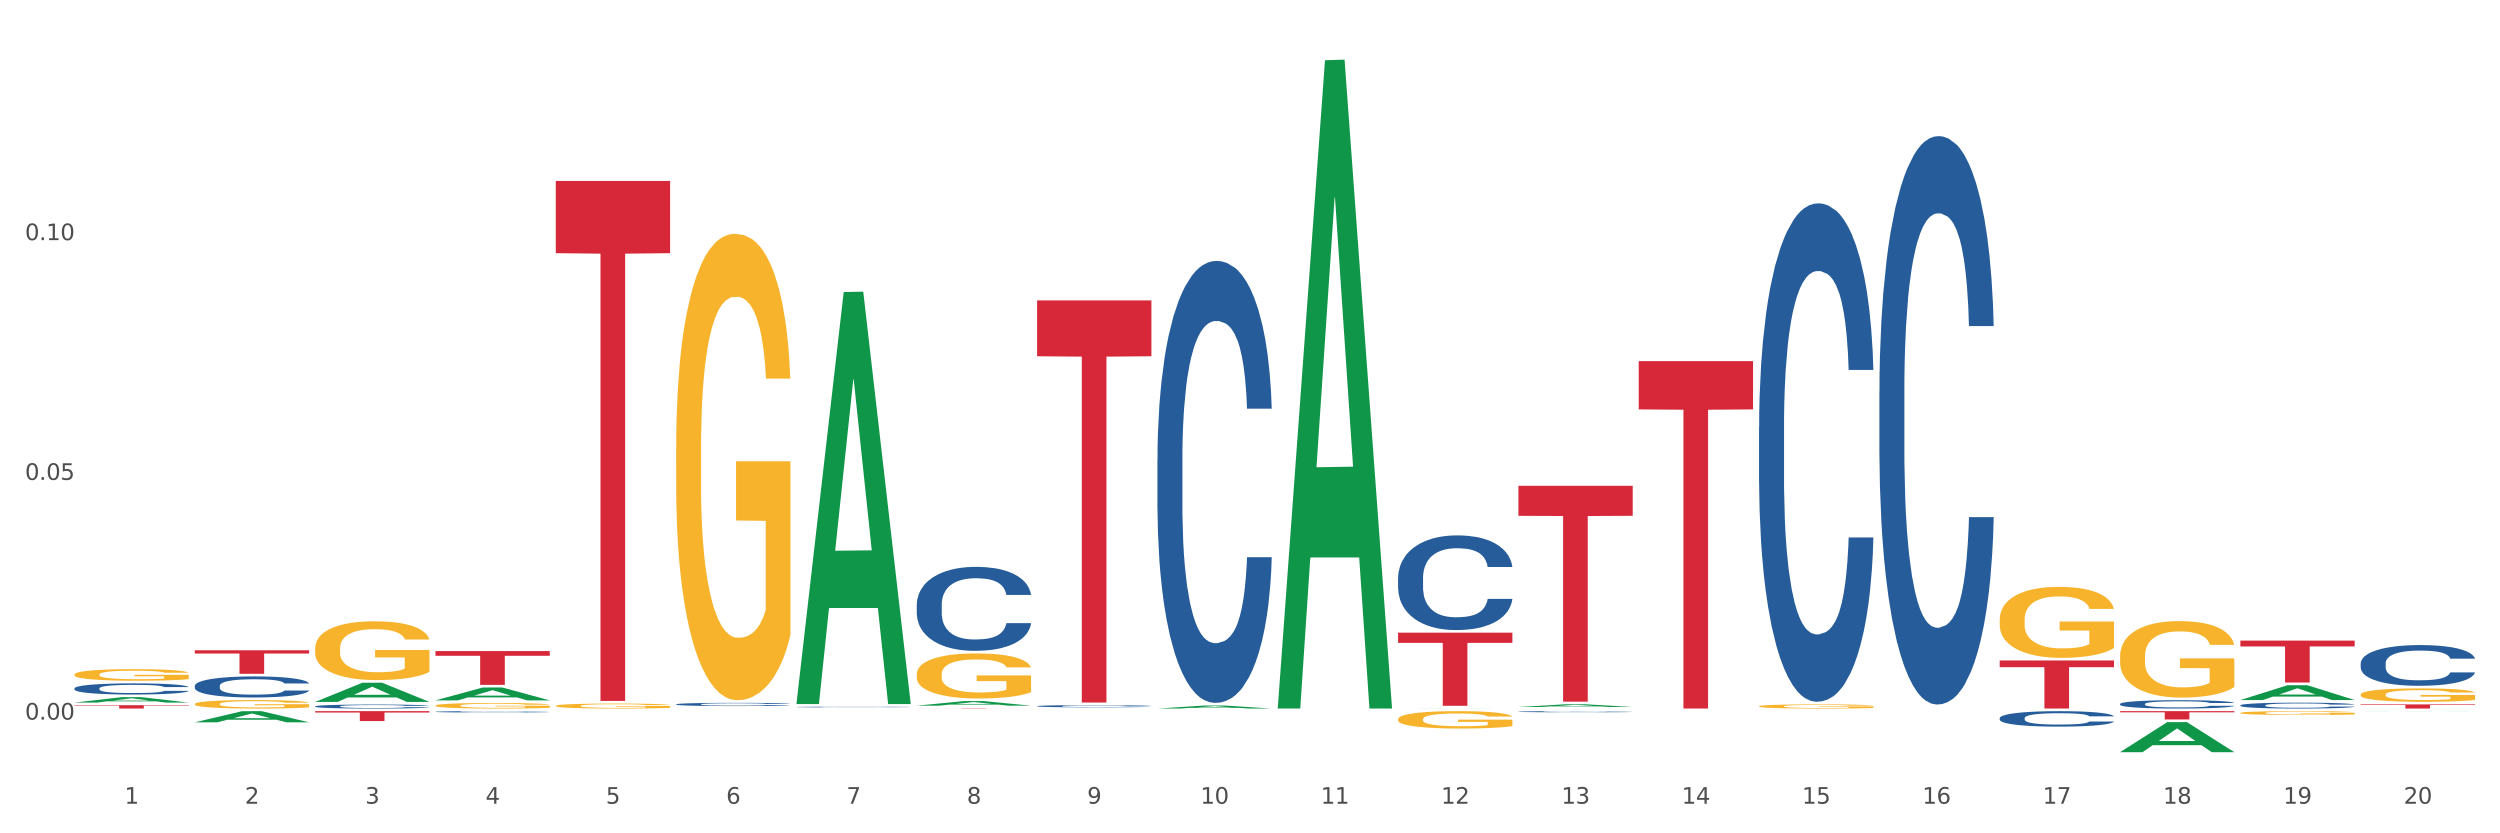 <?xml version="1.0" encoding="utf-8" standalone="no"?>
<!DOCTYPE svg PUBLIC "-//W3C//DTD SVG 1.1//EN"
  "http://www.w3.org/Graphics/SVG/1.1/DTD/svg11.dtd">
<svg xmlns:xlink="http://www.w3.org/1999/xlink" width="1080pt" height="360pt" viewBox="0 0 1080 360" xmlns="http://www.w3.org/2000/svg" version="1.1">
 <rect x="0" y="0" width="1080" height="360" fill="#333333" stroke="none"/>
 <defs>
  <style type="text/css">*{stroke-linejoin: round; stroke-linecap: butt}</style>
 </defs>
 <g id="figure_1">
  <g id="patch_1">
   <path d="M 0 360 
L 1080 360 
L 1080 0 
L 0 0 
z
" style="fill: #ffffff; stroke: #ffffff; stroke-linejoin: miter"/>
  </g>
  <g id="axes_1">
   <g id="matplotlib.axis_1">
    <g id="xtick_1">
     <g id="text_1">
      <!-- 1 -->
      <g style="fill: #4d4d4d" transform="translate(53.812 347.204) scale(0.096 -0.096)">
       <defs>
        <path id="DejaVuSans-31" d="M 794 531 
L 1825 531 
L 1825 4091 
L 703 3866 
L 703 4441 
L 1819 4666 
L 2450 4666 
L 2450 531 
L 3481 531 
L 3481 0 
L 794 0 
L 794 531 
z
" transform="scale(0.016)"/>
       </defs>
       <use xlink:href="#DejaVuSans-31"/>
      </g>
     </g>
    </g>
    <g id="xtick_2">
     <g id="text_2">
      <!-- 2 -->
      <g style="fill: #4d4d4d" transform="translate(105.793 347.204) scale(0.096 -0.096)">
       <defs>
        <path id="DejaVuSans-32" d="M 1228 531 
L 3431 531 
L 3431 0 
L 469 0 
L 469 531 
Q 828 903 1448 1529 
Q 2069 2156 2228 2338 
Q 2531 2678 2651 2914 
Q 2772 3150 2772 3378 
Q 2772 3750 2511 3984 
Q 2250 4219 1831 4219 
Q 1534 4219 1204 4116 
Q 875 4013 500 3803 
L 500 4441 
Q 881 4594 1212 4672 
Q 1544 4750 1819 4750 
Q 2544 4750 2975 4387 
Q 3406 4025 3406 3419 
Q 3406 3131 3298 2873 
Q 3191 2616 2906 2266 
Q 2828 2175 2409 1742 
Q 1991 1309 1228 531 
z
" transform="scale(0.016)"/>
       </defs>
       <use xlink:href="#DejaVuSans-32"/>
      </g>
     </g>
    </g>
    <g id="xtick_3">
     <g id="text_3">
      <!-- 3 -->
      <g style="fill: #4d4d4d" transform="translate(157.774 347.204) scale(0.096 -0.096)">
       <defs>
        <path id="DejaVuSans-33" d="M 2597 2516 
Q 3050 2419 3304 2112 
Q 3559 1806 3559 1356 
Q 3559 666 3084 287 
Q 2609 -91 1734 -91 
Q 1441 -91 1130 -33 
Q 819 25 488 141 
L 488 750 
Q 750 597 1062 519 
Q 1375 441 1716 441 
Q 2309 441 2620 675 
Q 2931 909 2931 1356 
Q 2931 1769 2642 2001 
Q 2353 2234 1838 2234 
L 1294 2234 
L 1294 2753 
L 1863 2753 
Q 2328 2753 2575 2939 
Q 2822 3125 2822 3475 
Q 2822 3834 2567 4026 
Q 2313 4219 1838 4219 
Q 1578 4219 1281 4162 
Q 984 4106 628 3988 
L 628 4550 
Q 988 4650 1302 4700 
Q 1616 4750 1894 4750 
Q 2613 4750 3031 4423 
Q 3450 4097 3450 3541 
Q 3450 3153 3228 2886 
Q 3006 2619 2597 2516 
z
" transform="scale(0.016)"/>
       </defs>
       <use xlink:href="#DejaVuSans-33"/>
      </g>
     </g>
    </g>
    <g id="xtick_4">
     <g id="text_4">
      <!-- 4 -->
      <g style="fill: #4d4d4d" transform="translate(209.756 347.204) scale(0.096 -0.096)">
       <defs>
        <path id="DejaVuSans-34" d="M 2419 4116 
L 825 1625 
L 2419 1625 
L 2419 4116 
z
M 2253 4666 
L 3047 4666 
L 3047 1625 
L 3713 1625 
L 3713 1100 
L 3047 1100 
L 3047 0 
L 2419 0 
L 2419 1100 
L 313 1100 
L 313 1709 
L 2253 4666 
z
" transform="scale(0.016)"/>
       </defs>
       <use xlink:href="#DejaVuSans-34"/>
      </g>
     </g>
    </g>
    <g id="xtick_5">
     <g id="text_5">
      <!-- 5 -->
      <g style="fill: #4d4d4d" transform="translate(261.737 347.204) scale(0.096 -0.096)">
       <defs>
        <path id="DejaVuSans-35" d="M 691 4666 
L 3169 4666 
L 3169 4134 
L 1269 4134 
L 1269 2991 
Q 1406 3038 1543 3061 
Q 1681 3084 1819 3084 
Q 2600 3084 3056 2656 
Q 3513 2228 3513 1497 
Q 3513 744 3044 326 
Q 2575 -91 1722 -91 
Q 1428 -91 1123 -41 
Q 819 9 494 109 
L 494 744 
Q 775 591 1075 516 
Q 1375 441 1709 441 
Q 2250 441 2565 725 
Q 2881 1009 2881 1497 
Q 2881 1984 2565 2268 
Q 2250 2553 1709 2553 
Q 1456 2553 1204 2497 
Q 953 2441 691 2322 
L 691 4666 
z
" transform="scale(0.016)"/>
       </defs>
       <use xlink:href="#DejaVuSans-35"/>
      </g>
     </g>
    </g>
    <g id="xtick_6">
     <g id="text_6">
      <!-- 6 -->
      <g style="fill: #4d4d4d" transform="translate(313.718 347.204) scale(0.096 -0.096)">
       <defs>
        <path id="DejaVuSans-36" d="M 2113 2584 
Q 1688 2584 1439 2293 
Q 1191 2003 1191 1497 
Q 1191 994 1439 701 
Q 1688 409 2113 409 
Q 2538 409 2786 701 
Q 3034 994 3034 1497 
Q 3034 2003 2786 2293 
Q 2538 2584 2113 2584 
z
M 3366 4563 
L 3366 3988 
Q 3128 4100 2886 4159 
Q 2644 4219 2406 4219 
Q 1781 4219 1451 3797 
Q 1122 3375 1075 2522 
Q 1259 2794 1537 2939 
Q 1816 3084 2150 3084 
Q 2853 3084 3261 2657 
Q 3669 2231 3669 1497 
Q 3669 778 3244 343 
Q 2819 -91 2113 -91 
Q 1303 -91 875 529 
Q 447 1150 447 2328 
Q 447 3434 972 4092 
Q 1497 4750 2381 4750 
Q 2619 4750 2861 4703 
Q 3103 4656 3366 4563 
z
" transform="scale(0.016)"/>
       </defs>
       <use xlink:href="#DejaVuSans-36"/>
      </g>
     </g>
    </g>
    <g id="xtick_7">
     <g id="text_7">
      <!-- 7 -->
      <g style="fill: #4d4d4d" transform="translate(365.699 347.204) scale(0.096 -0.096)">
       <defs>
        <path id="DejaVuSans-37" d="M 525 4666 
L 3525 4666 
L 3525 4397 
L 1831 0 
L 1172 0 
L 2766 4134 
L 525 4134 
L 525 4666 
z
" transform="scale(0.016)"/>
       </defs>
       <use xlink:href="#DejaVuSans-37"/>
      </g>
     </g>
    </g>
    <g id="xtick_8">
     <g id="text_8">
      <!-- 8 -->
      <g style="fill: #4d4d4d" transform="translate(417.68 347.204) scale(0.096 -0.096)">
       <defs>
        <path id="DejaVuSans-38" d="M 2034 2216 
Q 1584 2216 1326 1975 
Q 1069 1734 1069 1313 
Q 1069 891 1326 650 
Q 1584 409 2034 409 
Q 2484 409 2743 651 
Q 3003 894 3003 1313 
Q 3003 1734 2745 1975 
Q 2488 2216 2034 2216 
z
M 1403 2484 
Q 997 2584 770 2862 
Q 544 3141 544 3541 
Q 544 4100 942 4425 
Q 1341 4750 2034 4750 
Q 2731 4750 3128 4425 
Q 3525 4100 3525 3541 
Q 3525 3141 3298 2862 
Q 3072 2584 2669 2484 
Q 3125 2378 3379 2068 
Q 3634 1759 3634 1313 
Q 3634 634 3220 271 
Q 2806 -91 2034 -91 
Q 1263 -91 848 271 
Q 434 634 434 1313 
Q 434 1759 690 2068 
Q 947 2378 1403 2484 
z
M 1172 3481 
Q 1172 3119 1398 2916 
Q 1625 2713 2034 2713 
Q 2441 2713 2670 2916 
Q 2900 3119 2900 3481 
Q 2900 3844 2670 4047 
Q 2441 4250 2034 4250 
Q 1625 4250 1398 4047 
Q 1172 3844 1172 3481 
z
" transform="scale(0.016)"/>
       </defs>
       <use xlink:href="#DejaVuSans-38"/>
      </g>
     </g>
    </g>
    <g id="xtick_9">
     <g id="text_9">
      <!-- 9 -->
      <g style="fill: #4d4d4d" transform="translate(469.662 347.204) scale(0.096 -0.096)">
       <defs>
        <path id="DejaVuSans-39" d="M 703 97 
L 703 672 
Q 941 559 1184 500 
Q 1428 441 1663 441 
Q 2288 441 2617 861 
Q 2947 1281 2994 2138 
Q 2813 1869 2534 1725 
Q 2256 1581 1919 1581 
Q 1219 1581 811 2004 
Q 403 2428 403 3163 
Q 403 3881 828 4315 
Q 1253 4750 1959 4750 
Q 2769 4750 3195 4129 
Q 3622 3509 3622 2328 
Q 3622 1225 3098 567 
Q 2575 -91 1691 -91 
Q 1453 -91 1209 -44 
Q 966 3 703 97 
z
M 1959 2075 
Q 2384 2075 2632 2365 
Q 2881 2656 2881 3163 
Q 2881 3666 2632 3958 
Q 2384 4250 1959 4250 
Q 1534 4250 1286 3958 
Q 1038 3666 1038 3163 
Q 1038 2656 1286 2365 
Q 1534 2075 1959 2075 
z
" transform="scale(0.016)"/>
       </defs>
       <use xlink:href="#DejaVuSans-39"/>
      </g>
     </g>
    </g>
    <g id="xtick_10">
     <g id="text_10">
      <!-- 10 -->
      <g style="fill: #4d4d4d" transform="translate(518.589 347.204) scale(0.096 -0.096)">
       <defs>
        <path id="DejaVuSans-30" d="M 2034 4250 
Q 1547 4250 1301 3770 
Q 1056 3291 1056 2328 
Q 1056 1369 1301 889 
Q 1547 409 2034 409 
Q 2525 409 2770 889 
Q 3016 1369 3016 2328 
Q 3016 3291 2770 3770 
Q 2525 4250 2034 4250 
z
M 2034 4750 
Q 2819 4750 3233 4129 
Q 3647 3509 3647 2328 
Q 3647 1150 3233 529 
Q 2819 -91 2034 -91 
Q 1250 -91 836 529 
Q 422 1150 422 2328 
Q 422 3509 836 4129 
Q 1250 4750 2034 4750 
z
" transform="scale(0.016)"/>
       </defs>
       <use xlink:href="#DejaVuSans-31"/>
       <use xlink:href="#DejaVuSans-30" transform="translate(63.623 0)"/>
      </g>
     </g>
    </g>
    <g id="xtick_11">
     <g id="text_11">
      <!-- 11 -->
      <g style="fill: #4d4d4d" transform="translate(570.57 347.204) scale(0.096 -0.096)">
       <use xlink:href="#DejaVuSans-31"/>
       <use xlink:href="#DejaVuSans-31" transform="translate(63.623 0)"/>
      </g>
     </g>
    </g>
    <g id="xtick_12">
     <g id="text_12">
      <!-- 12 -->
      <g style="fill: #4d4d4d" transform="translate(622.551 347.204) scale(0.096 -0.096)">
       <use xlink:href="#DejaVuSans-31"/>
       <use xlink:href="#DejaVuSans-32" transform="translate(63.623 0)"/>
      </g>
     </g>
    </g>
    <g id="xtick_13">
     <g id="text_13">
      <!-- 13 -->
      <g style="fill: #4d4d4d" transform="translate(674.533 347.204) scale(0.096 -0.096)">
       <use xlink:href="#DejaVuSans-31"/>
       <use xlink:href="#DejaVuSans-33" transform="translate(63.623 0)"/>
      </g>
     </g>
    </g>
    <g id="xtick_14">
     <g id="text_14">
      <!-- 14 -->
      <g style="fill: #4d4d4d" transform="translate(726.514 347.204) scale(0.096 -0.096)">
       <use xlink:href="#DejaVuSans-31"/>
       <use xlink:href="#DejaVuSans-34" transform="translate(63.623 0)"/>
      </g>
     </g>
    </g>
    <g id="xtick_15">
     <g id="text_15">
      <!-- 15 -->
      <g style="fill: #4d4d4d" transform="translate(778.495 347.204) scale(0.096 -0.096)">
       <use xlink:href="#DejaVuSans-31"/>
       <use xlink:href="#DejaVuSans-35" transform="translate(63.623 0)"/>
      </g>
     </g>
    </g>
    <g id="xtick_16">
     <g id="text_16">
      <!-- 16 -->
      <g style="fill: #4d4d4d" transform="translate(830.476 347.204) scale(0.096 -0.096)">
       <use xlink:href="#DejaVuSans-31"/>
       <use xlink:href="#DejaVuSans-36" transform="translate(63.623 0)"/>
      </g>
     </g>
    </g>
    <g id="xtick_17">
     <g id="text_17">
      <!-- 17 -->
      <g style="fill: #4d4d4d" transform="translate(882.457 347.204) scale(0.096 -0.096)">
       <use xlink:href="#DejaVuSans-31"/>
       <use xlink:href="#DejaVuSans-37" transform="translate(63.623 0)"/>
      </g>
     </g>
    </g>
    <g id="xtick_18">
     <g id="text_18">
      <!-- 18 -->
      <g style="fill: #4d4d4d" transform="translate(934.439 347.204) scale(0.096 -0.096)">
       <use xlink:href="#DejaVuSans-31"/>
       <use xlink:href="#DejaVuSans-38" transform="translate(63.623 0)"/>
      </g>
     </g>
    </g>
    <g id="xtick_19">
     <g id="text_19">
      <!-- 19 -->
      <g style="fill: #4d4d4d" transform="translate(986.42 347.204) scale(0.096 -0.096)">
       <use xlink:href="#DejaVuSans-31"/>
       <use xlink:href="#DejaVuSans-39" transform="translate(63.623 0)"/>
      </g>
     </g>
    </g>
    <g id="xtick_20">
     <g id="text_20">
      <!-- 20 -->
      <g style="fill: #4d4d4d" transform="translate(1038.401 347.204) scale(0.096 -0.096)">
       <use xlink:href="#DejaVuSans-32"/>
       <use xlink:href="#DejaVuSans-30" transform="translate(63.623 0)"/>
      </g>
     </g>
    </g>
    <g id="xtick_21"/>
    <g id="xtick_22"/>
    <g id="xtick_23"/>
    <g id="xtick_24"/>
    <g id="xtick_25"/>
    <g id="xtick_26"/>
    <g id="xtick_27"/>
    <g id="xtick_28"/>
    <g id="xtick_29"/>
    <g id="xtick_30"/>
    <g id="xtick_31"/>
    <g id="xtick_32"/>
    <g id="xtick_33"/>
    <g id="xtick_34"/>
    <g id="xtick_35"/>
    <g id="xtick_36"/>
    <g id="xtick_37"/>
    <g id="xtick_38"/>
    <g id="xtick_39"/>
   </g>
   <g id="matplotlib.axis_2">
    <g id="ytick_1">
     <g id="text_21">
      <!-- 0.00 -->
      <g style="fill: #4d4d4d" transform="translate(10.8 310.869) scale(0.096 -0.096)">
       <defs>
        <path id="DejaVuSans-2e" d="M 684 794 
L 1344 794 
L 1344 0 
L 684 0 
L 684 794 
z
" transform="scale(0.016)"/>
       </defs>
       <use xlink:href="#DejaVuSans-30"/>
       <use xlink:href="#DejaVuSans-2e" transform="translate(63.623 0)"/>
       <use xlink:href="#DejaVuSans-30" transform="translate(95.41 0)"/>
       <use xlink:href="#DejaVuSans-30" transform="translate(159.033 0)"/>
      </g>
     </g>
    </g>
    <g id="ytick_2">
     <g id="text_22">
      <!-- 0.05 -->
      <g style="fill: #4d4d4d" transform="translate(10.8 207.31) scale(0.096 -0.096)">
       <use xlink:href="#DejaVuSans-30"/>
       <use xlink:href="#DejaVuSans-2e" transform="translate(63.623 0)"/>
       <use xlink:href="#DejaVuSans-30" transform="translate(95.41 0)"/>
       <use xlink:href="#DejaVuSans-35" transform="translate(159.033 0)"/>
      </g>
     </g>
    </g>
    <g id="ytick_3">
     <g id="text_23">
      <!-- 0.10 -->
      <g style="fill: #4d4d4d" transform="translate(10.8 103.751) scale(0.096 -0.096)">
       <use xlink:href="#DejaVuSans-30"/>
       <use xlink:href="#DejaVuSans-2e" transform="translate(63.623 0)"/>
       <use xlink:href="#DejaVuSans-31" transform="translate(95.41 0)"/>
       <use xlink:href="#DejaVuSans-30" transform="translate(159.033 0)"/>
      </g>
     </g>
    </g>
    <g id="ytick_4"/>
    <g id="ytick_5"/>
    <g id="ytick_6"/>
   </g>
   <g id="PolyCollection_1">
    <path d="M 32.175 303.518 
L 32.226 303.516 
L 52.59 301.168 
L 61.041 301.166 
L 81.557 303.522 
L 71.783 303.522 
L 67.353 302.974 
L 46.328 302.974 
L 46.175 302.982 
L 41.899 303.522 
L 32.175 303.522 
L 32.175 303.518 
L 48.975 302.646 
L 64.706 302.644 
L 56.917 301.668 
L 56.815 301.664 
L 56.713 301.67 
L 48.924 302.644 
L 48.975 302.646 
L 32.175 303.518 
z
" clip-path="url(#pd758eec878)" style="fill: #109648"/>
    <path d="M 32.175 291.392 
L 32.233 291.387 
L 32.233 291.223 
L 32.35 291.081 
L 32.933 290.738 
L 33.807 290.454 
L 34.449 290.303 
L 35.09 290.18 
L 35.848 290.056 
L 36.781 289.928 
L 38.472 289.74 
L 39.521 289.644 
L 40.804 289.544 
L 43.136 289.397 
L 44.827 289.315 
L 46.576 289.246 
L 49.433 289.164 
L 51.298 289.127 
L 53.28 289.1 
L 55.671 289.082 
L 57.478 289.077 
L 61.443 289.091 
L 64.824 289.132 
L 66.457 289.164 
L 68.556 289.219 
L 69.663 289.255 
L 71.471 289.329 
L 73.337 289.425 
L 74.619 289.507 
L 76.543 289.663 
L 78.001 289.818 
L 79.342 290.01 
L 80.041 290.143 
L 80.566 290.267 
L 81.032 290.408 
L 81.499 290.633 
L 71.004 290.633 
L 70.596 290.472 
L 69.955 290.321 
L 69.022 290.175 
L 68.206 290.084 
L 66.807 289.969 
L 65.524 289.896 
L 64.183 289.841 
L 62.551 289.795 
L 61.268 289.772 
L 59.461 289.754 
L 55.904 289.759 
L 53.514 289.795 
L 51.881 289.841 
L 50.832 289.882 
L 49.899 289.928 
L 48.849 289.992 
L 47.625 290.088 
L 46.751 290.175 
L 45.876 290.285 
L 45.176 290.395 
L 44.535 290.523 
L 44.01 290.66 
L 43.602 290.802 
L 43.252 290.976 
L 42.961 291.264 
L 42.961 291.891 
L 43.078 292.032 
L 43.369 292.22 
L 43.719 292.362 
L 44.302 292.531 
L 44.827 292.645 
L 45.818 292.81 
L 46.926 292.947 
L 47.8 293.034 
L 48.675 293.108 
L 50.19 293.208 
L 51.881 293.291 
L 53.339 293.341 
L 55.321 293.387 
L 56.662 293.405 
L 57.828 293.414 
L 60.685 293.414 
L 62.725 293.4 
L 64.999 293.368 
L 66.748 293.327 
L 68.206 293.277 
L 69.838 293.194 
L 70.888 293.117 
L 70.888 292.161 
L 58.061 292.156 
L 58.061 291.52 
L 81.557 291.52 
L 81.557 293.387 
L 80.566 293.483 
L 79.458 293.57 
L 78.292 293.647 
L 76.543 293.743 
L 74.444 293.835 
L 72.579 293.899 
L 70.596 293.954 
L 68.264 294.004 
L 65.232 294.05 
L 63.367 294.068 
L 61.035 294.082 
L 58.294 294.087 
L 55.904 294.077 
L 53.572 294.055 
L 51.123 294.013 
L 48.733 293.954 
L 46.926 293.894 
L 45.118 293.821 
L 43.194 293.725 
L 41.678 293.634 
L 40.512 293.551 
L 39.23 293.446 
L 37.83 293.309 
L 36.781 293.185 
L 35.848 293.057 
L 34.857 292.893 
L 34.157 292.751 
L 33.458 292.572 
L 33.05 292.44 
L 32.583 292.234 
L 32.233 291.946 
L 32.175 291.392 
z
" clip-path="url(#pd758eec878)" style="fill: #f7b32b"/>
    <path d="M 84.156 304.126 
L 84.215 304.122 
L 84.215 304.002 
L 84.331 303.898 
L 84.914 303.648 
L 85.789 303.44 
L 86.43 303.33 
L 87.071 303.239 
L 87.829 303.149 
L 88.762 303.055 
L 90.453 302.918 
L 91.502 302.848 
L 92.785 302.774 
L 95.117 302.667 
L 96.808 302.607 
L 98.557 302.557 
L 101.414 302.497 
L 103.279 302.47 
L 105.262 302.45 
L 107.652 302.437 
L 109.459 302.433 
L 113.424 302.443 
L 116.806 302.473 
L 118.438 302.497 
L 120.537 302.537 
L 121.645 302.564 
L 123.452 302.617 
L 125.318 302.688 
L 126.6 302.748 
L 128.524 302.861 
L 129.982 302.975 
L 131.323 303.116 
L 132.022 303.213 
L 132.547 303.303 
L 133.014 303.407 
L 133.48 303.571 
L 122.986 303.571 
L 122.577 303.454 
L 121.936 303.343 
L 121.003 303.236 
L 120.187 303.169 
L 118.788 303.086 
L 117.505 303.032 
L 116.164 302.992 
L 114.532 302.958 
L 113.249 302.942 
L 111.442 302.928 
L 107.885 302.932 
L 105.495 302.958 
L 103.862 302.992 
L 102.813 303.022 
L 101.88 303.055 
L 100.831 303.102 
L 99.606 303.173 
L 98.732 303.236 
L 97.857 303.316 
L 97.158 303.397 
L 96.516 303.49 
L 95.992 303.591 
L 95.583 303.694 
L 95.234 303.821 
L 94.942 304.032 
L 94.942 304.49 
L 95.059 304.594 
L 95.35 304.731 
L 95.7 304.835 
L 96.283 304.959 
L 96.808 305.042 
L 97.799 305.163 
L 98.907 305.263 
L 99.781 305.327 
L 100.656 305.38 
L 102.172 305.454 
L 103.862 305.514 
L 105.32 305.551 
L 107.302 305.584 
L 108.643 305.598 
L 109.809 305.604 
L 112.666 305.604 
L 114.707 305.594 
L 116.98 305.571 
L 118.73 305.541 
L 120.187 305.504 
L 121.82 305.444 
L 122.869 305.387 
L 122.869 304.688 
L 110.042 304.684 
L 110.042 304.219 
L 133.538 304.219 
L 133.538 305.584 
L 132.547 305.654 
L 131.439 305.718 
L 130.273 305.775 
L 128.524 305.845 
L 126.425 305.912 
L 124.56 305.959 
L 122.577 305.999 
L 120.245 306.036 
L 117.214 306.069 
L 115.348 306.083 
L 113.016 306.093 
L 110.276 306.096 
L 107.885 306.089 
L 105.553 306.073 
L 103.104 306.042 
L 100.714 305.999 
L 98.907 305.956 
L 97.099 305.902 
L 95.175 305.832 
L 93.659 305.765 
L 92.493 305.705 
L 91.211 305.628 
L 89.812 305.527 
L 88.762 305.437 
L 87.829 305.343 
L 86.838 305.223 
L 86.138 305.119 
L 85.439 304.989 
L 85.031 304.892 
L 84.564 304.741 
L 84.215 304.531 
L 84.156 304.126 
z
" clip-path="url(#pd758eec878)" style="fill: #f7b32b"/>
    <path d="M 136.137 280.14 
L 136.196 280.116 
L 136.196 279.281 
L 136.312 278.563 
L 136.895 276.823 
L 137.77 275.385 
L 138.411 274.62 
L 139.053 273.994 
L 139.81 273.368 
L 140.743 272.718 
L 142.434 271.767 
L 143.484 271.28 
L 144.766 270.77 
L 147.098 270.028 
L 148.789 269.611 
L 150.538 269.263 
L 153.395 268.845 
L 155.261 268.66 
L 157.243 268.52 
L 159.633 268.428 
L 161.441 268.405 
L 165.405 268.474 
L 168.787 268.683 
L 170.419 268.845 
L 172.518 269.123 
L 173.626 269.309 
L 175.433 269.68 
L 177.299 270.167 
L 178.582 270.585 
L 180.506 271.373 
L 181.963 272.162 
L 183.304 273.136 
L 184.004 273.808 
L 184.528 274.434 
L 184.995 275.153 
L 185.461 276.29 
L 174.967 276.29 
L 174.559 275.478 
L 173.917 274.713 
L 172.985 273.971 
L 172.168 273.507 
L 170.769 272.927 
L 169.486 272.556 
L 168.145 272.278 
L 166.513 272.046 
L 165.23 271.93 
L 163.423 271.837 
L 159.866 271.86 
L 157.476 272.046 
L 155.844 272.278 
L 154.794 272.486 
L 153.861 272.718 
L 152.812 273.043 
L 151.588 273.53 
L 150.713 273.971 
L 149.838 274.527 
L 149.139 275.084 
L 148.498 275.733 
L 147.973 276.429 
L 147.565 277.148 
L 147.215 278.029 
L 146.923 279.49 
L 146.923 282.667 
L 147.04 283.386 
L 147.331 284.337 
L 147.681 285.056 
L 148.264 285.914 
L 148.789 286.494 
L 149.78 287.329 
L 150.888 288.025 
L 151.762 288.465 
L 152.637 288.836 
L 154.153 289.347 
L 155.844 289.764 
L 157.301 290.019 
L 159.283 290.251 
L 160.624 290.344 
L 161.79 290.39 
L 164.647 290.39 
L 166.688 290.321 
L 168.962 290.158 
L 170.711 289.95 
L 172.168 289.695 
L 173.801 289.277 
L 174.85 288.883 
L 174.85 284.036 
L 162.024 284.013 
L 162.024 280.789 
L 185.52 280.789 
L 185.52 290.251 
L 184.528 290.738 
L 183.421 291.179 
L 182.255 291.573 
L 180.506 292.06 
L 178.407 292.524 
L 176.541 292.849 
L 174.559 293.127 
L 172.227 293.382 
L 169.195 293.614 
L 167.329 293.707 
L 164.997 293.776 
L 162.257 293.799 
L 159.866 293.753 
L 157.534 293.637 
L 155.086 293.428 
L 152.695 293.127 
L 150.888 292.825 
L 149.081 292.454 
L 147.157 291.967 
L 145.641 291.504 
L 144.475 291.086 
L 143.192 290.553 
L 141.793 289.857 
L 140.743 289.231 
L 139.81 288.581 
L 138.819 287.746 
L 138.12 287.028 
L 137.42 286.123 
L 137.012 285.45 
L 136.546 284.407 
L 136.196 282.946 
L 136.137 280.14 
z
" clip-path="url(#pd758eec878)" style="fill: #f7b32b"/>
    <path d="M 240.1 304.935 
L 240.158 304.933 
L 240.158 304.862 
L 240.275 304.801 
L 240.858 304.653 
L 241.732 304.53 
L 242.374 304.465 
L 243.015 304.412 
L 243.773 304.359 
L 244.706 304.304 
L 246.396 304.223 
L 247.446 304.181 
L 248.729 304.138 
L 251.061 304.075 
L 252.751 304.039 
L 254.501 304.01 
L 257.357 303.974 
L 259.223 303.959 
L 261.205 303.947 
L 263.596 303.939 
L 265.403 303.937 
L 269.368 303.943 
L 272.749 303.961 
L 274.382 303.974 
L 276.481 303.998 
L 277.588 304.014 
L 279.396 304.045 
L 281.261 304.087 
L 282.544 304.122 
L 284.468 304.189 
L 285.926 304.256 
L 287.266 304.339 
L 287.966 304.396 
L 288.491 304.45 
L 288.957 304.511 
L 289.424 304.607 
L 278.929 304.607 
L 278.521 304.538 
L 277.88 304.473 
L 276.947 304.41 
L 276.131 304.371 
L 274.731 304.321 
L 273.449 304.29 
L 272.108 304.266 
L 270.475 304.246 
L 269.193 304.237 
L 267.385 304.229 
L 263.829 304.231 
L 261.438 304.246 
L 259.806 304.266 
L 258.757 304.284 
L 257.824 304.304 
L 256.774 304.331 
L 255.55 304.373 
L 254.675 304.41 
L 253.801 304.457 
L 253.101 304.505 
L 252.46 304.56 
L 251.935 304.619 
L 251.527 304.68 
L 251.177 304.755 
L 250.886 304.879 
L 250.886 305.15 
L 251.002 305.211 
L 251.294 305.291 
L 251.644 305.353 
L 252.227 305.426 
L 252.751 305.475 
L 253.743 305.546 
L 254.85 305.605 
L 255.725 305.642 
L 256.599 305.674 
L 258.115 305.717 
L 259.806 305.753 
L 261.264 305.775 
L 263.246 305.794 
L 264.587 305.802 
L 265.753 305.806 
L 268.61 305.806 
L 270.65 305.8 
L 272.924 305.786 
L 274.673 305.769 
L 276.131 305.747 
L 277.763 305.711 
L 278.813 305.678 
L 278.813 305.266 
L 265.986 305.264 
L 265.986 304.99 
L 289.482 304.99 
L 289.482 305.794 
L 288.491 305.836 
L 287.383 305.873 
L 286.217 305.907 
L 284.468 305.948 
L 282.369 305.988 
L 280.503 306.015 
L 278.521 306.039 
L 276.189 306.061 
L 273.157 306.08 
L 271.292 306.088 
L 268.96 306.094 
L 266.219 306.096 
L 263.829 306.092 
L 261.497 306.082 
L 259.048 306.064 
L 256.658 306.039 
L 254.85 306.013 
L 253.043 305.982 
L 251.119 305.94 
L 249.603 305.901 
L 248.437 305.865 
L 247.154 305.82 
L 245.755 305.761 
L 244.706 305.708 
L 243.773 305.652 
L 242.782 305.581 
L 242.082 305.52 
L 241.382 305.443 
L 240.974 305.386 
L 240.508 305.297 
L 240.158 305.173 
L 240.1 304.935 
z
" clip-path="url(#pd758eec878)" style="fill: #f7b32b"/>
    <path d="M 188.119 304.802 
L 188.177 304.8 
L 188.177 304.721 
L 188.294 304.653 
L 188.877 304.488 
L 189.751 304.352 
L 190.392 304.279 
L 191.034 304.22 
L 191.792 304.16 
L 192.725 304.099 
L 194.415 304.009 
L 195.465 303.963 
L 196.747 303.914 
L 199.079 303.844 
L 200.77 303.805 
L 202.519 303.772 
L 205.376 303.732 
L 207.242 303.714 
L 209.224 303.701 
L 211.614 303.693 
L 213.422 303.69 
L 217.386 303.697 
L 220.768 303.717 
L 222.4 303.732 
L 224.499 303.758 
L 225.607 303.776 
L 227.414 303.811 
L 229.28 303.857 
L 230.563 303.897 
L 232.487 303.972 
L 233.944 304.046 
L 235.285 304.139 
L 235.985 304.202 
L 236.51 304.262 
L 236.976 304.33 
L 237.442 304.437 
L 226.948 304.437 
L 226.54 304.36 
L 225.899 304.288 
L 224.966 304.218 
L 224.149 304.174 
L 222.75 304.119 
L 221.468 304.084 
L 220.127 304.057 
L 218.494 304.035 
L 217.212 304.024 
L 215.404 304.015 
L 211.848 304.018 
L 209.457 304.035 
L 207.825 304.057 
L 206.775 304.077 
L 205.843 304.099 
L 204.793 304.13 
L 203.569 304.176 
L 202.694 304.218 
L 201.82 304.27 
L 201.12 304.323 
L 200.479 304.385 
L 199.954 304.45 
L 199.546 304.519 
L 199.196 304.602 
L 198.905 304.74 
L 198.905 305.041 
L 199.021 305.11 
L 199.313 305.2 
L 199.662 305.268 
L 200.246 305.349 
L 200.77 305.404 
L 201.761 305.483 
L 202.869 305.549 
L 203.744 305.591 
L 204.618 305.626 
L 206.134 305.674 
L 207.825 305.714 
L 209.282 305.738 
L 211.265 305.76 
L 212.606 305.769 
L 213.772 305.773 
L 216.628 305.773 
L 218.669 305.766 
L 220.943 305.751 
L 222.692 305.731 
L 224.149 305.707 
L 225.782 305.668 
L 226.831 305.63 
L 226.831 305.171 
L 214.005 305.169 
L 214.005 304.864 
L 237.501 304.864 
L 237.501 305.76 
L 236.51 305.806 
L 235.402 305.848 
L 234.236 305.885 
L 232.487 305.931 
L 230.388 305.975 
L 228.522 306.006 
L 226.54 306.032 
L 224.208 306.056 
L 221.176 306.078 
L 219.31 306.087 
L 216.978 306.094 
L 214.238 306.096 
L 211.848 306.092 
L 209.516 306.081 
L 207.067 306.061 
L 204.676 306.032 
L 202.869 306.004 
L 201.062 305.969 
L 199.138 305.922 
L 197.622 305.878 
L 196.456 305.839 
L 195.173 305.788 
L 193.774 305.723 
L 192.725 305.663 
L 191.792 305.602 
L 190.801 305.523 
L 190.101 305.454 
L 189.401 305.369 
L 188.993 305.305 
L 188.527 305.206 
L 188.177 305.068 
L 188.119 304.802 
z
" clip-path="url(#pd758eec878)" style="fill: #f7b32b"/>
    <path d="M 292.081 194.107 
L 292.139 193.923 
L 292.139 187.298 
L 292.256 181.593 
L 292.839 167.79 
L 293.713 156.38 
L 294.355 150.307 
L 294.996 145.339 
L 295.754 140.37 
L 296.687 135.217 
L 298.378 127.672 
L 299.427 123.807 
L 300.71 119.758 
L 303.042 113.869 
L 304.733 110.557 
L 306.482 107.796 
L 309.339 104.484 
L 311.204 103.011 
L 313.186 101.907 
L 315.577 101.171 
L 317.384 100.987 
L 321.349 101.539 
L 324.73 103.195 
L 326.363 104.484 
L 328.462 106.692 
L 329.569 108.164 
L 331.377 111.109 
L 333.243 114.973 
L 334.525 118.286 
L 336.449 124.543 
L 337.907 130.8 
L 339.248 138.529 
L 339.947 143.866 
L 340.472 148.835 
L 340.938 154.54 
L 341.405 163.558 
L 330.91 163.558 
L 330.502 157.117 
L 329.861 151.044 
L 328.928 145.155 
L 328.112 141.474 
L 326.713 136.873 
L 325.43 133.929 
L 324.089 131.72 
L 322.457 129.88 
L 321.174 128.96 
L 319.367 128.224 
L 315.81 128.408 
L 313.42 129.88 
L 311.787 131.72 
L 310.738 133.376 
L 309.805 135.217 
L 308.756 137.793 
L 307.531 141.658 
L 306.657 145.155 
L 305.782 149.571 
L 305.082 153.988 
L 304.441 159.141 
L 303.916 164.662 
L 303.508 170.367 
L 303.158 177.36 
L 302.867 188.954 
L 302.867 214.166 
L 302.984 219.871 
L 303.275 227.417 
L 303.625 233.122 
L 304.208 239.931 
L 304.733 244.532 
L 305.724 251.157 
L 306.832 256.678 
L 307.706 260.174 
L 308.581 263.119 
L 310.096 267.168 
L 311.787 270.48 
L 313.245 272.504 
L 315.227 274.345 
L 316.568 275.081 
L 317.734 275.449 
L 320.591 275.449 
L 322.631 274.897 
L 324.905 273.609 
L 326.654 271.952 
L 328.112 269.928 
L 329.744 266.615 
L 330.794 263.487 
L 330.794 225.024 
L 317.967 224.84 
L 317.967 199.26 
L 341.463 199.26 
L 341.463 274.345 
L 340.472 278.209 
L 339.364 281.706 
L 338.198 284.835 
L 336.449 288.699 
L 334.35 292.38 
L 332.485 294.956 
L 330.502 297.165 
L 328.17 299.189 
L 325.138 301.029 
L 323.273 301.766 
L 320.941 302.318 
L 318.2 302.502 
L 315.81 302.134 
L 313.478 301.213 
L 311.029 299.557 
L 308.639 297.165 
L 306.832 294.772 
L 305.024 291.828 
L 303.1 287.963 
L 301.584 284.283 
L 300.418 280.97 
L 299.136 276.737 
L 297.736 271.216 
L 296.687 266.247 
L 295.754 261.095 
L 294.763 254.469 
L 294.063 248.764 
L 293.364 241.587 
L 292.956 236.25 
L 292.489 227.969 
L 292.139 216.375 
L 292.081 194.107 
z
" clip-path="url(#pd758eec878)" style="fill: #f7b32b"/>
    <path d="M 396.043 291.278 
L 396.102 291.26 
L 396.102 290.62 
L 396.218 290.069 
L 396.801 288.736 
L 397.676 287.634 
L 398.317 287.048 
L 398.959 286.568 
L 399.716 286.088 
L 400.649 285.59 
L 402.34 284.861 
L 403.39 284.488 
L 404.672 284.097 
L 407.004 283.528 
L 408.695 283.208 
L 410.444 282.942 
L 413.301 282.622 
L 415.167 282.48 
L 417.149 282.373 
L 419.539 282.302 
L 421.347 282.284 
L 425.311 282.337 
L 428.693 282.497 
L 430.325 282.622 
L 432.424 282.835 
L 433.532 282.977 
L 435.339 283.262 
L 437.205 283.635 
L 438.488 283.955 
L 440.412 284.559 
L 441.869 285.163 
L 443.21 285.91 
L 443.91 286.425 
L 444.434 286.905 
L 444.901 287.456 
L 445.367 288.327 
L 434.873 288.327 
L 434.465 287.705 
L 433.823 287.119 
L 432.891 286.55 
L 432.074 286.194 
L 430.675 285.75 
L 429.392 285.466 
L 428.051 285.252 
L 426.419 285.075 
L 425.136 284.986 
L 423.329 284.915 
L 419.773 284.932 
L 417.382 285.075 
L 415.75 285.252 
L 414.7 285.412 
L 413.767 285.59 
L 412.718 285.839 
L 411.494 286.212 
L 410.619 286.55 
L 409.744 286.976 
L 409.045 287.403 
L 408.404 287.901 
L 407.879 288.434 
L 407.471 288.985 
L 407.121 289.66 
L 406.829 290.78 
L 406.829 293.215 
L 406.946 293.766 
L 407.237 294.495 
L 407.587 295.046 
L 408.17 295.704 
L 408.695 296.148 
L 409.686 296.788 
L 410.794 297.321 
L 411.668 297.659 
L 412.543 297.943 
L 414.059 298.334 
L 415.75 298.654 
L 417.207 298.85 
L 419.189 299.028 
L 420.53 299.099 
L 421.696 299.134 
L 424.553 299.134 
L 426.594 299.081 
L 428.868 298.957 
L 430.617 298.797 
L 432.074 298.601 
L 433.707 298.281 
L 434.756 297.979 
L 434.756 294.264 
L 421.93 294.246 
L 421.93 291.776 
L 445.426 291.776 
L 445.426 299.028 
L 444.434 299.401 
L 443.327 299.739 
L 442.161 300.041 
L 440.412 300.414 
L 438.313 300.769 
L 436.447 301.018 
L 434.465 301.232 
L 432.133 301.427 
L 429.101 301.605 
L 427.235 301.676 
L 424.903 301.729 
L 422.163 301.747 
L 419.773 301.712 
L 417.44 301.623 
L 414.992 301.463 
L 412.601 301.232 
L 410.794 301.001 
L 408.987 300.716 
L 407.063 300.343 
L 405.547 299.987 
L 404.381 299.667 
L 403.098 299.259 
L 401.699 298.725 
L 400.649 298.246 
L 399.716 297.748 
L 398.725 297.108 
L 398.026 296.557 
L 397.326 295.864 
L 396.918 295.348 
L 396.452 294.548 
L 396.102 293.429 
L 396.043 291.278 
z
" clip-path="url(#pd758eec878)" style="fill: #f7b32b"/>
    <path d="M 915.855 283.59 
L 915.914 283.559 
L 915.914 282.473 
L 916.03 281.538 
L 916.613 279.275 
L 917.488 277.404 
L 918.129 276.409 
L 918.771 275.594 
L 919.529 274.779 
L 920.461 273.934 
L 922.152 272.697 
L 923.202 272.064 
L 924.484 271.4 
L 926.816 270.434 
L 928.507 269.891 
L 930.256 269.439 
L 933.113 268.896 
L 934.979 268.654 
L 936.961 268.473 
L 939.351 268.352 
L 941.159 268.322 
L 945.123 268.413 
L 948.505 268.684 
L 950.137 268.896 
L 952.236 269.258 
L 953.344 269.499 
L 955.151 269.982 
L 957.017 270.615 
L 958.3 271.159 
L 960.224 272.184 
L 961.681 273.21 
L 963.022 274.478 
L 963.722 275.353 
L 964.246 276.167 
L 964.713 277.103 
L 965.179 278.581 
L 954.685 278.581 
L 954.277 277.525 
L 953.635 276.529 
L 952.703 275.564 
L 951.886 274.96 
L 950.487 274.206 
L 949.204 273.723 
L 947.863 273.361 
L 946.231 273.059 
L 944.948 272.909 
L 943.141 272.788 
L 939.585 272.818 
L 937.194 273.059 
L 935.562 273.361 
L 934.512 273.633 
L 933.579 273.934 
L 932.53 274.357 
L 931.306 274.99 
L 930.431 275.564 
L 929.557 276.288 
L 928.857 277.012 
L 928.216 277.857 
L 927.691 278.762 
L 927.283 279.697 
L 926.933 280.844 
L 926.641 282.745 
L 926.641 286.878 
L 926.758 287.814 
L 927.05 289.051 
L 927.399 289.986 
L 927.982 291.103 
L 928.507 291.857 
L 929.498 292.943 
L 930.606 293.848 
L 931.48 294.422 
L 932.355 294.904 
L 933.871 295.568 
L 935.562 296.111 
L 937.019 296.443 
L 939.002 296.745 
L 940.342 296.866 
L 941.509 296.926 
L 944.365 296.926 
L 946.406 296.835 
L 948.68 296.624 
L 950.429 296.353 
L 951.886 296.021 
L 953.519 295.478 
L 954.568 294.965 
L 954.568 288.659 
L 941.742 288.629 
L 941.742 284.435 
L 965.238 284.435 
L 965.238 296.745 
L 964.246 297.379 
L 963.139 297.952 
L 961.973 298.465 
L 960.224 299.098 
L 958.125 299.702 
L 956.259 300.124 
L 954.277 300.486 
L 951.945 300.818 
L 948.913 301.12 
L 947.047 301.241 
L 944.715 301.331 
L 941.975 301.361 
L 939.585 301.301 
L 937.252 301.15 
L 934.804 300.879 
L 932.413 300.486 
L 930.606 300.094 
L 928.799 299.611 
L 926.875 298.978 
L 925.359 298.374 
L 924.193 297.831 
L 922.91 297.137 
L 921.511 296.232 
L 920.461 295.417 
L 919.529 294.573 
L 918.537 293.486 
L 917.838 292.551 
L 917.138 291.374 
L 916.73 290.499 
L 916.264 289.141 
L 915.914 287.241 
L 915.855 283.59 
z
" clip-path="url(#pd758eec878)" style="fill: #f7b32b"/>
    <path d="M 603.968 310.692 
L 604.027 310.685 
L 604.027 310.438 
L 604.143 310.225 
L 604.726 309.711 
L 605.601 309.286 
L 606.242 309.06 
L 606.883 308.874 
L 607.641 308.689 
L 608.574 308.497 
L 610.265 308.216 
L 611.314 308.072 
L 612.597 307.921 
L 614.929 307.702 
L 616.62 307.578 
L 618.369 307.476 
L 621.226 307.352 
L 623.091 307.297 
L 625.074 307.256 
L 627.464 307.229 
L 629.271 307.222 
L 633.236 307.242 
L 636.618 307.304 
L 638.25 307.352 
L 640.349 307.434 
L 641.457 307.489 
L 643.264 307.599 
L 645.13 307.743 
L 646.412 307.866 
L 648.336 308.1 
L 649.794 308.333 
L 651.135 308.621 
L 651.835 308.82 
L 652.359 309.005 
L 652.826 309.217 
L 653.292 309.553 
L 642.798 309.553 
L 642.39 309.313 
L 641.748 309.087 
L 640.815 308.868 
L 639.999 308.73 
L 638.6 308.559 
L 637.317 308.449 
L 635.976 308.367 
L 634.344 308.298 
L 633.061 308.264 
L 631.254 308.237 
L 627.697 308.244 
L 625.307 308.298 
L 623.674 308.367 
L 622.625 308.429 
L 621.692 308.497 
L 620.643 308.593 
L 619.418 308.737 
L 618.544 308.868 
L 617.669 309.032 
L 616.97 309.197 
L 616.328 309.389 
L 615.804 309.594 
L 615.396 309.807 
L 615.046 310.068 
L 614.754 310.5 
L 614.754 311.439 
L 614.871 311.651 
L 615.162 311.933 
L 615.512 312.145 
L 616.095 312.399 
L 616.62 312.57 
L 617.611 312.817 
L 618.719 313.023 
L 619.593 313.153 
L 620.468 313.263 
L 621.984 313.414 
L 623.674 313.537 
L 625.132 313.613 
L 627.114 313.681 
L 628.455 313.709 
L 629.621 313.722 
L 632.478 313.722 
L 634.519 313.702 
L 636.792 313.654 
L 638.542 313.592 
L 639.999 313.517 
L 641.632 313.393 
L 642.681 313.277 
L 642.681 311.843 
L 629.855 311.837 
L 629.855 310.884 
L 653.35 310.884 
L 653.35 313.681 
L 652.359 313.825 
L 651.251 313.955 
L 650.085 314.072 
L 648.336 314.216 
L 646.237 314.353 
L 644.372 314.449 
L 642.39 314.531 
L 640.057 314.607 
L 637.026 314.675 
L 635.16 314.703 
L 632.828 314.723 
L 630.088 314.73 
L 627.697 314.717 
L 625.365 314.682 
L 622.917 314.621 
L 620.526 314.531 
L 618.719 314.442 
L 616.911 314.333 
L 614.987 314.189 
L 613.472 314.051 
L 612.305 313.928 
L 611.023 313.77 
L 609.624 313.565 
L 608.574 313.379 
L 607.641 313.187 
L 606.65 312.941 
L 605.951 312.728 
L 605.251 312.461 
L 604.843 312.262 
L 604.376 311.953 
L 604.027 311.521 
L 603.968 310.692 
z
" clip-path="url(#pd758eec878)" style="fill: #f7b32b"/>
    <path d="M 759.912 305.125 
L 759.97 305.123 
L 759.97 305.064 
L 760.087 305.012 
L 760.67 304.889 
L 761.544 304.786 
L 762.186 304.732 
L 762.827 304.687 
L 763.585 304.643 
L 764.518 304.597 
L 766.209 304.529 
L 767.258 304.495 
L 768.541 304.458 
L 770.873 304.405 
L 772.563 304.376 
L 774.313 304.351 
L 777.169 304.321 
L 779.035 304.308 
L 781.017 304.298 
L 783.408 304.292 
L 785.215 304.29 
L 789.18 304.295 
L 792.561 304.31 
L 794.194 304.321 
L 796.293 304.341 
L 797.4 304.354 
L 799.208 304.381 
L 801.073 304.415 
L 802.356 304.445 
L 804.28 304.501 
L 805.738 304.557 
L 807.078 304.626 
L 807.778 304.674 
L 808.303 304.719 
L 808.769 304.77 
L 809.236 304.851 
L 798.741 304.851 
L 798.333 304.793 
L 797.692 304.739 
L 796.759 304.686 
L 795.943 304.653 
L 794.543 304.612 
L 793.261 304.585 
L 791.92 304.565 
L 790.287 304.549 
L 789.005 304.541 
L 787.197 304.534 
L 783.641 304.536 
L 781.251 304.549 
L 779.618 304.565 
L 778.569 304.58 
L 777.636 304.597 
L 776.586 304.62 
L 775.362 304.654 
L 774.487 304.686 
L 773.613 304.725 
L 772.913 304.765 
L 772.272 304.811 
L 771.747 304.861 
L 771.339 304.912 
L 770.989 304.974 
L 770.698 305.078 
L 770.698 305.304 
L 770.814 305.355 
L 771.106 305.423 
L 771.456 305.474 
L 772.039 305.535 
L 772.563 305.576 
L 773.555 305.636 
L 774.662 305.685 
L 775.537 305.717 
L 776.411 305.743 
L 777.927 305.779 
L 779.618 305.809 
L 781.076 305.827 
L 783.058 305.844 
L 784.399 305.85 
L 785.565 305.854 
L 788.422 305.854 
L 790.462 305.849 
L 792.736 305.837 
L 794.485 305.822 
L 795.943 305.804 
L 797.575 305.774 
L 798.625 305.746 
L 798.625 305.402 
L 785.798 305.4 
L 785.798 305.171 
L 809.294 305.171 
L 809.294 305.844 
L 808.303 305.878 
L 807.195 305.91 
L 806.029 305.938 
L 804.28 305.972 
L 802.181 306.005 
L 800.315 306.028 
L 798.333 306.048 
L 796.001 306.066 
L 792.969 306.083 
L 791.104 306.089 
L 788.772 306.094 
L 786.031 306.096 
L 783.641 306.093 
L 781.309 306.084 
L 778.86 306.07 
L 776.47 306.048 
L 774.662 306.027 
L 772.855 306 
L 770.931 305.966 
L 769.415 305.933 
L 768.249 305.903 
L 766.966 305.865 
L 765.567 305.816 
L 764.518 305.771 
L 763.585 305.725 
L 762.594 305.666 
L 761.894 305.614 
L 761.194 305.55 
L 760.786 305.502 
L 760.32 305.428 
L 759.97 305.324 
L 759.912 305.125 
z
" clip-path="url(#pd758eec878)" style="fill: #f7b32b"/>
    <path d="M 863.874 267.706 
L 863.933 267.678 
L 863.933 266.67 
L 864.049 265.801 
L 864.632 263.7 
L 865.507 261.964 
L 866.148 261.039 
L 866.789 260.283 
L 867.547 259.527 
L 868.48 258.742 
L 870.171 257.594 
L 871.22 257.005 
L 872.503 256.389 
L 874.835 255.493 
L 876.526 254.989 
L 878.275 254.568 
L 881.132 254.064 
L 882.997 253.84 
L 884.98 253.672 
L 887.37 253.56 
L 889.177 253.532 
L 893.142 253.616 
L 896.524 253.868 
L 898.156 254.064 
L 900.255 254.4 
L 901.363 254.624 
L 903.17 255.073 
L 905.036 255.661 
L 906.318 256.165 
L 908.242 257.118 
L 909.7 258.07 
L 911.041 259.246 
L 911.741 260.059 
L 912.265 260.815 
L 912.732 261.684 
L 913.198 263.056 
L 902.704 263.056 
L 902.296 262.076 
L 901.654 261.151 
L 900.721 260.255 
L 899.905 259.695 
L 898.506 258.994 
L 897.223 258.546 
L 895.882 258.21 
L 894.25 257.93 
L 892.967 257.79 
L 891.16 257.678 
L 887.603 257.706 
L 885.213 257.93 
L 883.58 258.21 
L 882.531 258.462 
L 881.598 258.742 
L 880.549 259.134 
L 879.324 259.723 
L 878.45 260.255 
L 877.575 260.927 
L 876.876 261.6 
L 876.234 262.384 
L 875.71 263.224 
L 875.302 264.093 
L 874.952 265.157 
L 874.66 266.922 
L 874.66 270.76 
L 874.777 271.628 
L 875.068 272.776 
L 875.418 273.645 
L 876.001 274.681 
L 876.526 275.382 
L 877.517 276.39 
L 878.625 277.23 
L 879.499 277.763 
L 880.374 278.211 
L 881.89 278.827 
L 883.58 279.331 
L 885.038 279.639 
L 887.02 279.92 
L 888.361 280.032 
L 889.527 280.088 
L 892.384 280.088 
L 894.425 280.004 
L 896.699 279.808 
L 898.448 279.555 
L 899.905 279.247 
L 901.538 278.743 
L 902.587 278.267 
L 902.587 272.412 
L 889.761 272.384 
L 889.761 268.491 
L 913.256 268.491 
L 913.256 279.92 
L 912.265 280.508 
L 911.158 281.04 
L 909.991 281.516 
L 908.242 282.105 
L 906.143 282.665 
L 904.278 283.057 
L 902.296 283.393 
L 899.963 283.701 
L 896.932 283.981 
L 895.066 284.093 
L 892.734 284.178 
L 889.994 284.206 
L 887.603 284.149 
L 885.271 284.009 
L 882.823 283.757 
L 880.432 283.393 
L 878.625 283.029 
L 876.817 282.581 
L 874.893 281.993 
L 873.378 281.432 
L 872.211 280.928 
L 870.929 280.284 
L 869.53 279.443 
L 868.48 278.687 
L 867.547 277.903 
L 866.556 276.894 
L 865.857 276.026 
L 865.157 274.933 
L 864.749 274.121 
L 864.282 272.86 
L 863.933 271.096 
L 863.874 267.706 
z
" clip-path="url(#pd758eec878)" style="fill: #f7b32b"/>
    <path d="M 1019.818 300.063 
L 1019.876 300.058 
L 1019.876 299.867 
L 1019.993 299.703 
L 1020.576 299.307 
L 1021.45 298.979 
L 1022.092 298.804 
L 1022.733 298.661 
L 1023.491 298.518 
L 1024.424 298.37 
L 1026.115 298.153 
L 1027.164 298.042 
L 1028.447 297.926 
L 1030.779 297.757 
L 1032.469 297.661 
L 1034.219 297.582 
L 1037.075 297.487 
L 1038.941 297.444 
L 1040.923 297.413 
L 1043.314 297.392 
L 1045.121 297.386 
L 1049.086 297.402 
L 1052.467 297.45 
L 1054.1 297.487 
L 1056.199 297.55 
L 1057.306 297.593 
L 1059.114 297.677 
L 1060.979 297.788 
L 1062.262 297.884 
L 1064.186 298.063 
L 1065.644 298.243 
L 1066.985 298.465 
L 1067.684 298.619 
L 1068.209 298.762 
L 1068.675 298.926 
L 1069.142 299.185 
L 1058.647 299.185 
L 1058.239 299 
L 1057.598 298.825 
L 1056.665 298.656 
L 1055.849 298.55 
L 1054.449 298.418 
L 1053.167 298.333 
L 1051.826 298.27 
L 1050.193 298.217 
L 1048.911 298.19 
L 1047.103 298.169 
L 1043.547 298.174 
L 1041.157 298.217 
L 1039.524 298.27 
L 1038.475 298.317 
L 1037.542 298.37 
L 1036.492 298.444 
L 1035.268 298.555 
L 1034.393 298.656 
L 1033.519 298.783 
L 1032.819 298.91 
L 1032.178 299.058 
L 1031.653 299.217 
L 1031.245 299.381 
L 1030.895 299.582 
L 1030.604 299.915 
L 1030.604 300.64 
L 1030.72 300.804 
L 1031.012 301.02 
L 1031.362 301.184 
L 1031.945 301.38 
L 1032.469 301.512 
L 1033.461 301.703 
L 1034.568 301.862 
L 1035.443 301.962 
L 1036.317 302.047 
L 1037.833 302.163 
L 1039.524 302.258 
L 1040.982 302.316 
L 1042.964 302.369 
L 1044.305 302.39 
L 1045.471 302.401 
L 1048.328 302.401 
L 1050.368 302.385 
L 1052.642 302.348 
L 1054.391 302.301 
L 1055.849 302.242 
L 1057.481 302.147 
L 1058.531 302.057 
L 1058.531 300.952 
L 1045.704 300.946 
L 1045.704 300.211 
L 1069.2 300.211 
L 1069.2 302.369 
L 1068.209 302.48 
L 1067.101 302.581 
L 1065.935 302.671 
L 1064.186 302.782 
L 1062.087 302.888 
L 1060.221 302.962 
L 1058.239 303.025 
L 1055.907 303.083 
L 1052.875 303.136 
L 1051.01 303.158 
L 1048.678 303.173 
L 1045.937 303.179 
L 1043.547 303.168 
L 1041.215 303.142 
L 1038.766 303.094 
L 1036.376 303.025 
L 1034.568 302.957 
L 1032.761 302.872 
L 1030.837 302.761 
L 1029.321 302.655 
L 1028.155 302.56 
L 1026.872 302.438 
L 1025.473 302.279 
L 1024.424 302.137 
L 1023.491 301.988 
L 1022.5 301.798 
L 1021.8 301.634 
L 1021.101 301.428 
L 1020.692 301.274 
L 1020.226 301.036 
L 1019.876 300.703 
L 1019.818 300.063 
z
" clip-path="url(#pd758eec878)" style="fill: #f7b32b"/>
    <path d="M 967.837 307.984 
L 967.895 307.982 
L 967.895 307.928 
L 968.012 307.881 
L 968.595 307.768 
L 969.469 307.675 
L 970.11 307.625 
L 970.752 307.585 
L 971.51 307.544 
L 972.443 307.502 
L 974.133 307.44 
L 975.183 307.409 
L 976.465 307.375 
L 978.798 307.327 
L 980.488 307.3 
L 982.237 307.278 
L 985.094 307.25 
L 986.96 307.238 
L 988.942 307.229 
L 991.333 307.223 
L 993.14 307.222 
L 997.104 307.226 
L 1000.486 307.24 
L 1002.118 307.25 
L 1004.217 307.269 
L 1005.325 307.281 
L 1007.132 307.305 
L 1008.998 307.336 
L 1010.281 307.363 
L 1012.205 307.415 
L 1013.662 307.466 
L 1015.003 307.529 
L 1015.703 307.573 
L 1016.228 307.613 
L 1016.694 307.66 
L 1017.16 307.734 
L 1006.666 307.734 
L 1006.258 307.681 
L 1005.617 307.631 
L 1004.684 307.583 
L 1003.868 307.553 
L 1002.468 307.515 
L 1001.186 307.491 
L 999.845 307.473 
L 998.212 307.458 
L 996.93 307.451 
L 995.122 307.445 
L 991.566 307.446 
L 989.175 307.458 
L 987.543 307.473 
L 986.493 307.487 
L 985.561 307.502 
L 984.511 307.523 
L 983.287 307.555 
L 982.412 307.583 
L 981.538 307.619 
L 980.838 307.656 
L 980.197 307.698 
L 979.672 307.743 
L 979.264 307.79 
L 978.914 307.847 
L 978.623 307.942 
L 978.623 308.148 
L 978.739 308.195 
L 979.031 308.256 
L 979.381 308.303 
L 979.964 308.359 
L 980.488 308.396 
L 981.479 308.451 
L 982.587 308.496 
L 983.462 308.524 
L 984.336 308.548 
L 985.852 308.582 
L 987.543 308.609 
L 989 308.625 
L 990.983 308.64 
L 992.324 308.646 
L 993.49 308.649 
L 996.347 308.649 
L 998.387 308.645 
L 1000.661 308.634 
L 1002.41 308.621 
L 1003.868 308.604 
L 1005.5 308.577 
L 1006.549 308.552 
L 1006.549 308.237 
L 993.723 308.235 
L 993.723 308.026 
L 1017.219 308.026 
L 1017.219 308.64 
L 1016.228 308.672 
L 1015.12 308.701 
L 1013.954 308.726 
L 1012.205 308.758 
L 1010.106 308.788 
L 1008.24 308.809 
L 1006.258 308.827 
L 1003.926 308.844 
L 1000.894 308.859 
L 999.028 308.865 
L 996.696 308.869 
L 993.956 308.871 
L 991.566 308.868 
L 989.234 308.86 
L 986.785 308.847 
L 984.395 308.827 
L 982.587 308.808 
L 980.78 308.783 
L 978.856 308.752 
L 977.34 308.722 
L 976.174 308.695 
L 974.891 308.66 
L 973.492 308.615 
L 972.443 308.574 
L 971.51 308.532 
L 970.519 308.478 
L 969.819 308.431 
L 969.119 308.372 
L 968.711 308.329 
L 968.245 308.261 
L 967.895 308.166 
L 967.837 307.984 
z
" clip-path="url(#pd758eec878)" style="fill: #f7b32b"/>
    <path d="M 707.931 156.008 
L 757.313 156.008 
L 757.313 176.865 
L 737.888 177.006 
L 737.888 306.096 
L 727.239 306.096 
L 727.239 177.006 
L 707.931 176.865 
L 707.931 156.149 
L 707.931 156.008 
z
" clip-path="url(#pd758eec878)" style="fill: #d62839"/>
    <path d="M 967.837 276.749 
L 1017.219 276.749 
L 1017.219 279.267 
L 997.794 279.284 
L 997.794 294.868 
L 987.145 294.868 
L 987.145 279.284 
L 967.837 279.267 
L 967.837 276.766 
L 967.837 276.749 
z
" clip-path="url(#pd758eec878)" style="fill: #d62839"/>
    <path d="M 84.156 280.907 
L 133.538 280.907 
L 133.538 282.322 
L 114.113 282.332 
L 114.113 291.09 
L 103.464 291.09 
L 103.464 282.332 
L 84.156 282.322 
L 84.156 280.917 
L 84.156 280.907 
z
" clip-path="url(#pd758eec878)" style="fill: #d62839"/>
    <path d="M 136.137 307.222 
L 185.52 307.222 
L 185.52 307.815 
L 166.094 307.819 
L 166.094 311.493 
L 155.446 311.493 
L 155.446 307.819 
L 136.137 307.815 
L 136.137 307.226 
L 136.137 307.222 
z
" clip-path="url(#pd758eec878)" style="fill: #d62839"/>
    <path d="M 188.119 281.273 
L 237.501 281.273 
L 237.501 283.302 
L 218.076 283.316 
L 218.076 295.87 
L 207.427 295.87 
L 207.427 283.316 
L 188.119 283.302 
L 188.119 281.287 
L 188.119 281.273 
z
" clip-path="url(#pd758eec878)" style="fill: #d62839"/>
    <path d="M 32.175 304.648 
L 81.557 304.648 
L 81.557 304.849 
L 62.132 304.851 
L 62.132 306.096 
L 51.483 306.096 
L 51.483 304.851 
L 32.175 304.849 
L 32.175 304.65 
L 32.175 304.648 
z
" clip-path="url(#pd758eec878)" style="fill: #d62839"/>
    <path d="M 1019.818 307.257 
L 1019.869 307.257 
L 1040.233 307.222 
L 1048.684 307.222 
L 1069.2 307.258 
L 1059.425 307.258 
L 1054.996 307.249 
L 1033.971 307.249 
L 1033.818 307.249 
L 1029.542 307.258 
L 1019.818 307.258 
L 1019.818 307.257 
L 1036.618 307.244 
L 1052.349 307.244 
L 1044.56 307.229 
L 1044.458 307.229 
L 1044.356 307.229 
L 1036.567 307.244 
L 1036.618 307.244 
L 1019.818 307.257 
z
" clip-path="url(#pd758eec878)" style="fill: #109648"/>
    <path d="M 967.837 302.413 
L 967.888 302.407 
L 988.251 295.999 
L 996.702 295.993 
L 1017.219 302.425 
L 1007.444 302.425 
L 1003.015 300.927 
L 981.989 300.927 
L 981.837 300.952 
L 977.56 302.425 
L 967.837 302.425 
L 967.837 302.413 
L 984.637 300.034 
L 1000.368 300.028 
L 992.579 297.364 
L 992.477 297.352 
L 992.375 297.37 
L 984.586 300.028 
L 984.637 300.034 
L 967.837 302.413 
z
" clip-path="url(#pd758eec878)" style="fill: #109648"/>
    <path d="M 915.855 324.925 
L 915.906 324.913 
L 936.27 311.957 
L 944.721 311.944 
L 965.238 324.95 
L 955.463 324.95 
L 951.034 321.921 
L 930.008 321.921 
L 929.856 321.97 
L 925.579 324.95 
L 915.855 324.95 
L 915.855 324.925 
L 932.656 320.114 
L 948.387 320.102 
L 940.597 314.716 
L 940.496 314.692 
L 940.394 314.729 
L 932.605 320.102 
L 932.656 320.114 
L 915.855 324.925 
z
" clip-path="url(#pd758eec878)" style="fill: #109648"/>
    <path d="M 655.949 305.432 
L 656 305.431 
L 676.364 304.235 
L 684.815 304.234 
L 705.332 305.434 
L 695.557 305.434 
L 691.128 305.154 
L 670.102 305.154 
L 669.95 305.159 
L 665.673 305.434 
L 655.949 305.434 
L 655.949 305.432 
L 672.75 304.988 
L 688.481 304.987 
L 680.691 304.49 
L 680.59 304.487 
L 680.488 304.491 
L 672.699 304.987 
L 672.75 304.988 
L 655.949 305.432 
z
" clip-path="url(#pd758eec878)" style="fill: #109648"/>
    <path d="M 603.968 306.096 
L 604.019 306.096 
L 624.383 306.045 
L 632.834 306.045 
L 653.35 306.096 
L 643.576 306.096 
L 639.147 306.084 
L 618.121 306.084 
L 617.968 306.084 
L 613.692 306.096 
L 603.968 306.096 
L 603.968 306.096 
L 620.768 306.077 
L 636.499 306.077 
L 628.71 306.056 
L 628.608 306.056 
L 628.507 306.056 
L 620.717 306.077 
L 620.768 306.077 
L 603.968 306.096 
z
" clip-path="url(#pd758eec878)" style="fill: #109648"/>
    <path d="M 551.987 305.57 
L 552.038 305.306 
L 572.402 26.023 
L 580.853 25.759 
L 601.369 306.096 
L 591.595 306.096 
L 587.165 240.816 
L 566.14 240.816 
L 565.987 241.869 
L 561.711 306.096 
L 551.987 306.096 
L 551.987 305.57 
L 568.787 201.858 
L 584.518 201.595 
L 576.729 85.512 
L 576.627 84.986 
L 576.525 85.775 
L 568.736 201.595 
L 568.787 201.858 
L 551.987 305.57 
z
" clip-path="url(#pd758eec878)" style="fill: #109648"/>
    <path d="M 500.006 306.094 
L 500.057 306.092 
L 520.421 304.777 
L 528.871 304.776 
L 549.388 306.096 
L 539.613 306.096 
L 535.184 305.789 
L 514.159 305.789 
L 514.006 305.794 
L 509.73 306.096 
L 500.006 306.096 
L 500.006 306.094 
L 516.806 305.605 
L 532.537 305.604 
L 524.748 305.058 
L 524.646 305.055 
L 524.544 305.059 
L 516.755 305.604 
L 516.806 305.605 
L 500.006 306.094 
z
" clip-path="url(#pd758eec878)" style="fill: #109648"/>
    <path d="M 396.043 304.844 
L 396.094 304.842 
L 416.458 302.875 
L 424.909 302.873 
L 445.426 304.848 
L 435.651 304.848 
L 431.222 304.388 
L 410.196 304.388 
L 410.044 304.395 
L 405.767 304.848 
L 396.043 304.848 
L 396.043 304.844 
L 412.844 304.113 
L 428.575 304.112 
L 420.785 303.294 
L 420.684 303.29 
L 420.582 303.296 
L 412.793 304.112 
L 412.844 304.113 
L 396.043 304.844 
z
" clip-path="url(#pd758eec878)" style="fill: #109648"/>
    <path d="M 344.062 303.821 
L 344.113 303.654 
L 364.477 126.161 
L 372.928 125.994 
L 393.444 304.156 
L 383.67 304.156 
L 379.241 262.668 
L 358.215 262.668 
L 358.062 263.338 
L 353.786 304.156 
L 344.062 304.156 
L 344.062 303.821 
L 360.862 237.91 
L 376.593 237.742 
L 368.804 163.968 
L 368.702 163.634 
L 368.601 164.136 
L 360.811 237.742 
L 360.862 237.91 
L 344.062 303.821 
z
" clip-path="url(#pd758eec878)" style="fill: #109648"/>
    <path d="M 188.119 302.554 
L 188.17 302.549 
L 208.533 297.002 
L 216.984 296.996 
L 237.501 302.564 
L 227.726 302.564 
L 223.297 301.268 
L 202.271 301.268 
L 202.119 301.289 
L 197.842 302.564 
L 188.119 302.564 
L 188.119 302.554 
L 204.919 300.494 
L 220.65 300.489 
L 212.861 298.183 
L 212.759 298.173 
L 212.657 298.188 
L 204.868 300.489 
L 204.919 300.494 
L 188.119 302.554 
z
" clip-path="url(#pd758eec878)" style="fill: #109648"/>
    <path d="M 136.137 303.219 
L 136.188 303.212 
L 156.552 294.933 
L 165.003 294.925 
L 185.52 303.235 
L 175.745 303.235 
L 171.316 301.3 
L 150.29 301.3 
L 150.137 301.331 
L 145.861 303.235 
L 136.137 303.235 
L 136.137 303.219 
L 152.938 300.145 
L 168.669 300.137 
L 160.879 296.697 
L 160.778 296.681 
L 160.676 296.704 
L 152.887 300.137 
L 152.938 300.145 
L 136.137 303.219 
z
" clip-path="url(#pd758eec878)" style="fill: #109648"/>
    <path d="M 84.156 312.037 
L 84.207 312.032 
L 104.571 307.226 
L 113.022 307.222 
L 133.538 312.046 
L 123.764 312.046 
L 119.335 310.923 
L 98.309 310.923 
L 98.156 310.941 
L 93.88 312.046 
L 84.156 312.046 
L 84.156 312.037 
L 100.956 310.252 
L 116.687 310.248 
L 108.898 308.25 
L 108.796 308.241 
L 108.695 308.255 
L 100.905 310.248 
L 100.956 310.252 
L 84.156 312.037 
z
" clip-path="url(#pd758eec878)" style="fill: #109648"/>
    <path d="M 1019.818 304.305 
L 1069.2 304.305 
L 1069.2 304.553 
L 1049.775 304.555 
L 1049.775 306.096 
L 1039.126 306.096 
L 1039.126 304.555 
L 1019.818 304.553 
L 1019.818 304.306 
L 1019.818 304.305 
z
" clip-path="url(#pd758eec878)" style="fill: #d62839"/>
    <path d="M 915.855 307.222 
L 965.238 307.222 
L 965.238 307.722 
L 945.812 307.725 
L 945.812 310.819 
L 935.164 310.819 
L 935.164 307.725 
L 915.855 307.722 
L 915.855 307.225 
L 915.855 307.222 
z
" clip-path="url(#pd758eec878)" style="fill: #d62839"/>
    <path d="M 863.874 285.331 
L 913.256 285.331 
L 913.256 288.217 
L 893.831 288.236 
L 893.831 306.096 
L 883.182 306.096 
L 883.182 288.236 
L 863.874 288.217 
L 863.874 285.351 
L 863.874 285.331 
z
" clip-path="url(#pd758eec878)" style="fill: #d62839"/>
    <path d="M 240.1 78.151 
L 289.482 78.151 
L 289.482 109.371 
L 270.057 109.582 
L 270.057 302.811 
L 259.408 302.811 
L 259.408 109.582 
L 240.1 109.371 
L 240.1 78.361 
L 240.1 78.151 
z
" clip-path="url(#pd758eec878)" style="fill: #d62839"/>
    <path d="M 448.025 129.759 
L 497.407 129.759 
L 497.407 153.902 
L 477.982 154.065 
L 477.982 303.491 
L 467.333 303.491 
L 467.333 154.065 
L 448.025 153.902 
L 448.025 129.922 
L 448.025 129.759 
z
" clip-path="url(#pd758eec878)" style="fill: #d62839"/>
    <path d="M 396.043 305.974 
L 445.426 305.974 
L 445.426 305.991 
L 426 305.991 
L 426 306.096 
L 415.352 306.096 
L 415.352 305.991 
L 396.043 305.991 
L 396.043 305.974 
L 396.043 305.974 
z
" clip-path="url(#pd758eec878)" style="fill: #d62839"/>
    <path d="M 603.968 273.31 
L 653.35 273.31 
L 653.35 277.703 
L 633.925 277.733 
L 633.925 304.919 
L 623.276 304.919 
L 623.276 277.733 
L 603.968 277.703 
L 603.968 273.34 
L 603.968 273.31 
z
" clip-path="url(#pd758eec878)" style="fill: #d62839"/>
    <path d="M 655.949 209.875 
L 705.332 209.875 
L 705.332 222.832 
L 685.906 222.919 
L 685.906 303.108 
L 675.258 303.108 
L 675.258 222.919 
L 655.949 222.832 
L 655.949 209.963 
L 655.949 209.875 
z
" clip-path="url(#pd758eec878)" style="fill: #d62839"/>
    <path d="M 811.893 169.132 
L 811.951 168.908 
L 811.951 162.628 
L 812.127 154.106 
L 812.769 138.408 
L 813.586 126.522 
L 814.987 112.617 
L 815.746 106.786 
L 816.738 100.283 
L 818.781 89.742 
L 821.116 80.772 
L 822.75 75.838 
L 823.976 72.698 
L 826.719 67.092 
L 828.295 64.625 
L 829.93 62.606 
L 831.331 61.261 
L 833.666 59.691 
L 835.533 59.018 
L 837.693 58.794 
L 839.503 59.018 
L 841.896 59.915 
L 845.398 62.606 
L 846.741 64.176 
L 848.55 66.867 
L 850.418 70.456 
L 851.936 74.044 
L 853.687 79.202 
L 855.496 85.93 
L 857.248 94.452 
L 858.473 102.301 
L 859.466 110.599 
L 860.341 120.691 
L 860.983 131.68 
L 861.275 140.875 
L 850.593 140.875 
L 850.301 132.577 
L 849.718 123.606 
L 849.134 117.551 
L 848.492 112.617 
L 847.5 107.011 
L 846.624 103.422 
L 845.165 99.161 
L 843.822 96.47 
L 842.713 94.9 
L 841.371 93.555 
L 838.51 92.209 
L 836.467 92.209 
L 835.183 92.658 
L 833.607 93.779 
L 832.265 95.349 
L 830.689 98.04 
L 829.463 100.956 
L 828.237 104.768 
L 827.537 107.459 
L 826.486 112.393 
L 825.785 116.43 
L 824.851 123.382 
L 824.326 128.316 
L 823.392 141.099 
L 822.984 150.518 
L 822.808 157.022 
L 822.692 164.198 
L 822.692 199.183 
L 823.042 214.882 
L 823.334 221.61 
L 823.801 229.235 
L 824.676 239.102 
L 825.961 248.746 
L 827.303 255.698 
L 828.412 259.959 
L 829.463 263.099 
L 830.513 265.566 
L 831.798 267.808 
L 832.848 269.154 
L 834.424 270.499 
L 836.292 271.172 
L 837.752 271.172 
L 840.728 270.051 
L 842.071 268.93 
L 843.355 267.36 
L 844.756 264.893 
L 845.865 262.202 
L 846.507 260.183 
L 847.558 255.922 
L 848.375 251.437 
L 849.076 246.279 
L 849.543 241.794 
L 850.068 235.066 
L 850.476 227.441 
L 850.593 223.404 
L 861.275 223.404 
L 861.042 231.477 
L 860.633 239.327 
L 859.816 249.867 
L 859.174 255.922 
L 858.182 263.323 
L 857.131 269.602 
L 855.672 276.555 
L 854.329 281.713 
L 852.928 286.198 
L 851.41 290.235 
L 848.667 295.841 
L 847.675 297.411 
L 845.573 300.102 
L 843.939 301.672 
L 841.546 303.242 
L 839.094 304.139 
L 836.526 304.363 
L 834.249 303.915 
L 831.739 302.569 
L 830.163 301.224 
L 828.412 299.205 
L 826.369 296.066 
L 824.443 292.253 
L 822.633 287.768 
L 820.941 282.61 
L 819.365 276.779 
L 817.322 267.136 
L 815.804 257.716 
L 814.695 248.97 
L 813.936 241.569 
L 813.177 232.15 
L 812.769 225.647 
L 812.127 209.948 
L 811.893 195.371 
L 811.893 169.132 
z
" clip-path="url(#pd758eec878)" style="fill: #255c99"/>
    <path d="M 655.949 307.441 
L 656.008 307.441 
L 656.008 307.428 
L 656.183 307.411 
L 656.825 307.38 
L 657.642 307.357 
L 659.043 307.329 
L 659.802 307.317 
L 660.794 307.304 
L 662.837 307.283 
L 665.172 307.266 
L 666.807 307.256 
L 668.032 307.25 
L 670.776 307.238 
L 672.352 307.233 
L 673.986 307.229 
L 675.387 307.227 
L 677.722 307.224 
L 679.59 307.222 
L 681.75 307.222 
L 683.559 307.222 
L 685.952 307.224 
L 689.455 307.229 
L 690.797 307.233 
L 692.607 307.238 
L 694.475 307.245 
L 695.992 307.252 
L 697.743 307.262 
L 699.553 307.276 
L 701.304 307.293 
L 702.53 307.308 
L 703.522 307.325 
L 704.398 307.345 
L 705.04 307.367 
L 705.332 307.385 
L 694.65 307.385 
L 694.358 307.369 
L 693.774 307.351 
L 693.19 307.339 
L 692.548 307.329 
L 691.556 307.318 
L 690.68 307.311 
L 689.221 307.302 
L 687.879 307.297 
L 686.769 307.294 
L 685.427 307.291 
L 682.567 307.288 
L 680.524 307.288 
L 679.24 307.289 
L 677.664 307.291 
L 676.321 307.295 
L 674.745 307.3 
L 673.519 307.306 
L 672.293 307.313 
L 671.593 307.319 
L 670.542 307.328 
L 669.842 307.337 
L 668.908 307.35 
L 668.383 307.36 
L 667.449 307.386 
L 667.04 307.404 
L 666.865 307.417 
L 666.748 307.432 
L 666.748 307.501 
L 667.098 307.532 
L 667.39 307.546 
L 667.857 307.561 
L 668.733 307.581 
L 670.017 307.6 
L 671.359 307.614 
L 672.469 307.622 
L 673.519 307.628 
L 674.57 307.633 
L 675.854 307.638 
L 676.905 307.64 
L 678.481 307.643 
L 680.349 307.644 
L 681.808 307.644 
L 684.785 307.642 
L 686.127 307.64 
L 687.412 307.637 
L 688.812 307.632 
L 689.922 307.627 
L 690.564 307.623 
L 691.614 307.614 
L 692.432 307.605 
L 693.132 307.595 
L 693.599 307.586 
L 694.124 307.573 
L 694.533 307.557 
L 694.65 307.549 
L 705.332 307.549 
L 705.098 307.565 
L 704.689 307.581 
L 703.872 307.602 
L 703.23 307.614 
L 702.238 307.629 
L 701.187 307.641 
L 699.728 307.655 
L 698.385 307.665 
L 696.984 307.674 
L 695.467 307.682 
L 692.723 307.694 
L 691.731 307.697 
L 689.63 307.702 
L 687.995 307.705 
L 685.602 307.708 
L 683.15 307.71 
L 680.582 307.71 
L 678.306 307.71 
L 675.796 307.707 
L 674.22 307.704 
L 672.469 307.7 
L 670.426 307.694 
L 668.499 307.686 
L 666.69 307.677 
L 664.997 307.667 
L 663.421 307.656 
L 661.378 307.636 
L 659.86 307.618 
L 658.751 307.6 
L 657.992 307.586 
L 657.234 307.567 
L 656.825 307.554 
L 656.183 307.523 
L 655.949 307.494 
L 655.949 307.441 
z
" clip-path="url(#pd758eec878)" style="fill: #255c99"/>
    <path d="M 1019.818 286.575 
L 1019.876 286.559 
L 1019.876 286.109 
L 1020.051 285.499 
L 1020.693 284.375 
L 1021.511 283.524 
L 1022.912 282.528 
L 1023.67 282.11 
L 1024.663 281.644 
L 1026.706 280.889 
L 1029.041 280.247 
L 1030.675 279.894 
L 1031.901 279.669 
L 1034.644 279.267 
L 1036.22 279.091 
L 1037.855 278.946 
L 1039.256 278.85 
L 1041.59 278.737 
L 1043.458 278.689 
L 1045.618 278.673 
L 1047.427 278.689 
L 1049.821 278.753 
L 1053.323 278.946 
L 1054.666 279.058 
L 1056.475 279.251 
L 1058.343 279.508 
L 1059.861 279.765 
L 1061.612 280.135 
L 1063.421 280.616 
L 1065.172 281.227 
L 1066.398 281.789 
L 1067.39 282.383 
L 1068.266 283.106 
L 1068.908 283.893 
L 1069.2 284.551 
L 1058.518 284.551 
L 1058.226 283.957 
L 1057.642 283.315 
L 1057.059 282.881 
L 1056.417 282.528 
L 1055.424 282.126 
L 1054.549 281.869 
L 1053.09 281.564 
L 1051.747 281.371 
L 1050.638 281.259 
L 1049.295 281.162 
L 1046.435 281.066 
L 1044.392 281.066 
L 1043.108 281.098 
L 1041.532 281.179 
L 1040.189 281.291 
L 1038.613 281.484 
L 1037.388 281.693 
L 1036.162 281.966 
L 1035.461 282.158 
L 1034.411 282.512 
L 1033.71 282.801 
L 1032.776 283.299 
L 1032.251 283.652 
L 1031.317 284.568 
L 1030.908 285.242 
L 1030.733 285.708 
L 1030.617 286.222 
L 1030.617 288.728 
L 1030.967 289.852 
L 1031.259 290.334 
L 1031.726 290.88 
L 1032.601 291.587 
L 1033.885 292.277 
L 1035.228 292.775 
L 1036.337 293.08 
L 1037.388 293.305 
L 1038.438 293.482 
L 1039.722 293.642 
L 1040.773 293.739 
L 1042.349 293.835 
L 1044.217 293.883 
L 1045.676 293.883 
L 1048.653 293.803 
L 1049.996 293.723 
L 1051.28 293.61 
L 1052.681 293.434 
L 1053.79 293.241 
L 1054.432 293.096 
L 1055.483 292.791 
L 1056.3 292.47 
L 1057 292.1 
L 1057.467 291.779 
L 1057.993 291.297 
L 1058.401 290.751 
L 1058.518 290.462 
L 1069.2 290.462 
L 1068.967 291.04 
L 1068.558 291.603 
L 1067.741 292.357 
L 1067.099 292.791 
L 1066.106 293.321 
L 1065.056 293.771 
L 1063.596 294.269 
L 1062.254 294.638 
L 1060.853 294.959 
L 1059.335 295.249 
L 1056.592 295.65 
L 1055.599 295.763 
L 1053.498 295.955 
L 1051.864 296.068 
L 1049.47 296.18 
L 1047.019 296.244 
L 1044.451 296.26 
L 1042.174 296.228 
L 1039.664 296.132 
L 1038.088 296.036 
L 1036.337 295.891 
L 1034.294 295.666 
L 1032.368 295.393 
L 1030.558 295.072 
L 1028.865 294.702 
L 1027.289 294.285 
L 1025.246 293.594 
L 1023.729 292.92 
L 1022.62 292.293 
L 1021.861 291.763 
L 1021.102 291.089 
L 1020.693 290.623 
L 1020.051 289.498 
L 1019.818 288.454 
L 1019.818 286.575 
z
" clip-path="url(#pd758eec878)" style="fill: #255c99"/>
    <path d="M 915.855 304.109 
L 915.914 304.105 
L 915.914 304.013 
L 916.089 303.888 
L 916.731 303.657 
L 917.548 303.483 
L 918.949 303.278 
L 919.708 303.193 
L 920.7 303.097 
L 922.743 302.942 
L 925.078 302.81 
L 926.713 302.738 
L 927.938 302.692 
L 930.682 302.609 
L 932.258 302.573 
L 933.892 302.543 
L 935.293 302.523 
L 937.628 302.5 
L 939.496 302.491 
L 941.656 302.487 
L 943.465 302.491 
L 945.858 302.504 
L 949.361 302.543 
L 950.703 302.566 
L 952.513 302.606 
L 954.381 302.659 
L 955.898 302.711 
L 957.649 302.787 
L 959.459 302.886 
L 961.21 303.011 
L 962.436 303.127 
L 963.428 303.249 
L 964.304 303.397 
L 964.946 303.558 
L 965.238 303.693 
L 954.556 303.693 
L 954.264 303.572 
L 953.68 303.44 
L 953.096 303.351 
L 952.454 303.278 
L 951.462 303.196 
L 950.586 303.143 
L 949.127 303.08 
L 947.785 303.041 
L 946.676 303.018 
L 945.333 302.998 
L 942.473 302.978 
L 940.43 302.978 
L 939.146 302.985 
L 937.57 303.001 
L 936.227 303.024 
L 934.651 303.064 
L 933.425 303.107 
L 932.199 303.163 
L 931.499 303.202 
L 930.448 303.275 
L 929.748 303.334 
L 928.814 303.436 
L 928.289 303.509 
L 927.355 303.697 
L 926.946 303.835 
L 926.771 303.931 
L 926.654 304.036 
L 926.654 304.55 
L 927.004 304.781 
L 927.296 304.88 
L 927.763 304.992 
L 928.639 305.137 
L 929.923 305.279 
L 931.265 305.381 
L 932.375 305.443 
L 933.425 305.49 
L 934.476 305.526 
L 935.76 305.559 
L 936.811 305.579 
L 938.387 305.598 
L 940.255 305.608 
L 941.714 305.608 
L 944.691 305.592 
L 946.033 305.575 
L 947.318 305.552 
L 948.719 305.516 
L 949.828 305.476 
L 950.47 305.447 
L 951.52 305.384 
L 952.338 305.318 
L 953.038 305.242 
L 953.505 305.177 
L 954.03 305.078 
L 954.439 304.966 
L 954.556 304.906 
L 965.238 304.906 
L 965.004 305.025 
L 964.596 305.14 
L 963.778 305.295 
L 963.136 305.384 
L 962.144 305.493 
L 961.093 305.585 
L 959.634 305.687 
L 958.291 305.763 
L 956.89 305.829 
L 955.373 305.888 
L 952.629 305.971 
L 951.637 305.994 
L 949.536 306.033 
L 947.901 306.056 
L 945.508 306.08 
L 943.056 306.093 
L 940.488 306.096 
L 938.212 306.089 
L 935.702 306.07 
L 934.126 306.05 
L 932.375 306.02 
L 930.332 305.974 
L 928.405 305.918 
L 926.596 305.852 
L 924.903 305.776 
L 923.327 305.691 
L 921.284 305.549 
L 919.766 305.41 
L 918.657 305.282 
L 917.898 305.173 
L 917.14 305.035 
L 916.731 304.939 
L 916.089 304.709 
L 915.855 304.494 
L 915.855 304.109 
z
" clip-path="url(#pd758eec878)" style="fill: #255c99"/>
    <path d="M 863.874 310.223 
L 863.933 310.217 
L 863.933 310.046 
L 864.108 309.815 
L 864.75 309.388 
L 865.567 309.064 
L 866.968 308.686 
L 867.727 308.527 
L 868.719 308.35 
L 870.762 308.064 
L 873.097 307.82 
L 874.731 307.685 
L 875.957 307.6 
L 878.701 307.448 
L 880.277 307.38 
L 881.911 307.326 
L 883.312 307.289 
L 885.647 307.246 
L 887.515 307.228 
L 889.674 307.222 
L 891.484 307.228 
L 893.877 307.252 
L 897.379 307.326 
L 898.722 307.368 
L 900.531 307.441 
L 902.399 307.539 
L 903.917 307.637 
L 905.668 307.777 
L 907.478 307.96 
L 909.229 308.192 
L 910.455 308.405 
L 911.447 308.631 
L 912.322 308.906 
L 912.965 309.205 
L 913.256 309.455 
L 902.574 309.455 
L 902.283 309.229 
L 901.699 308.985 
L 901.115 308.82 
L 900.473 308.686 
L 899.481 308.533 
L 898.605 308.436 
L 897.146 308.32 
L 895.803 308.247 
L 894.694 308.204 
L 893.352 308.167 
L 890.492 308.131 
L 888.449 308.131 
L 887.164 308.143 
L 885.588 308.174 
L 884.246 308.216 
L 882.67 308.289 
L 881.444 308.369 
L 880.218 308.472 
L 879.518 308.546 
L 878.467 308.68 
L 877.767 308.79 
L 876.833 308.979 
L 876.307 309.113 
L 875.373 309.461 
L 874.965 309.717 
L 874.79 309.894 
L 874.673 310.089 
L 874.673 311.041 
L 875.023 311.468 
L 875.315 311.651 
L 875.782 311.858 
L 876.658 312.127 
L 877.942 312.389 
L 879.284 312.578 
L 880.393 312.694 
L 881.444 312.78 
L 882.495 312.847 
L 883.779 312.908 
L 884.83 312.944 
L 886.406 312.981 
L 888.273 312.999 
L 889.733 312.999 
L 892.71 312.969 
L 894.052 312.938 
L 895.336 312.895 
L 896.737 312.828 
L 897.846 312.755 
L 898.488 312.7 
L 899.539 312.584 
L 900.356 312.462 
L 901.057 312.322 
L 901.524 312.2 
L 902.049 312.017 
L 902.458 311.81 
L 902.574 311.7 
L 913.256 311.7 
L 913.023 311.919 
L 912.614 312.133 
L 911.797 312.42 
L 911.155 312.584 
L 910.163 312.786 
L 909.112 312.956 
L 907.653 313.146 
L 906.31 313.286 
L 904.909 313.408 
L 903.392 313.518 
L 900.648 313.67 
L 899.656 313.713 
L 897.555 313.786 
L 895.92 313.829 
L 893.527 313.872 
L 891.075 313.896 
L 888.507 313.902 
L 886.23 313.89 
L 883.72 313.853 
L 882.144 313.817 
L 880.393 313.762 
L 878.35 313.676 
L 876.424 313.573 
L 874.615 313.451 
L 872.922 313.31 
L 871.346 313.152 
L 869.303 312.889 
L 867.785 312.633 
L 866.676 312.395 
L 865.917 312.194 
L 865.158 311.938 
L 864.75 311.761 
L 864.108 311.334 
L 863.874 310.937 
L 863.874 310.223 
z
" clip-path="url(#pd758eec878)" style="fill: #255c99"/>
    <path d="M 759.912 184.585 
L 759.97 184.388 
L 759.97 178.882 
L 760.145 171.409 
L 760.787 157.644 
L 761.605 147.221 
L 763.006 135.029 
L 763.764 129.916 
L 764.757 124.213 
L 766.8 114.971 
L 769.135 107.105 
L 770.769 102.779 
L 771.995 100.025 
L 774.738 95.109 
L 776.314 92.946 
L 777.949 91.176 
L 779.349 89.996 
L 781.684 88.62 
L 783.552 88.03 
L 785.712 87.833 
L 787.521 88.03 
L 789.915 88.816 
L 793.417 91.176 
L 794.76 92.553 
L 796.569 94.913 
L 798.437 98.059 
L 799.955 101.205 
L 801.706 105.728 
L 803.515 111.628 
L 805.266 119.1 
L 806.492 125.983 
L 807.484 133.259 
L 808.36 142.108 
L 809.002 151.744 
L 809.294 159.807 
L 798.612 159.807 
L 798.32 152.531 
L 797.736 144.665 
L 797.153 139.355 
L 796.511 135.029 
L 795.518 130.113 
L 794.643 126.966 
L 793.183 123.23 
L 791.841 120.87 
L 790.732 119.494 
L 789.389 118.314 
L 786.529 117.134 
L 784.486 117.134 
L 783.202 117.527 
L 781.626 118.51 
L 780.283 119.887 
L 778.707 122.247 
L 777.482 124.803 
L 776.256 128.146 
L 775.555 130.506 
L 774.505 134.832 
L 773.804 138.372 
L 772.87 144.468 
L 772.345 148.794 
L 771.411 160.003 
L 771.002 168.263 
L 770.827 173.966 
L 770.711 180.258 
L 770.711 210.936 
L 771.061 224.701 
L 771.353 230.601 
L 771.82 237.287 
L 772.695 245.939 
L 773.979 254.395 
L 775.322 260.491 
L 776.431 264.228 
L 777.482 266.981 
L 778.532 269.144 
L 779.816 271.11 
L 780.867 272.29 
L 782.443 273.47 
L 784.311 274.06 
L 785.77 274.06 
L 788.747 273.077 
L 790.09 272.094 
L 791.374 270.717 
L 792.775 268.554 
L 793.884 266.194 
L 794.526 264.424 
L 795.577 260.688 
L 796.394 256.755 
L 797.094 252.232 
L 797.561 248.299 
L 798.087 242.4 
L 798.495 235.713 
L 798.612 232.174 
L 809.294 232.174 
L 809.061 239.253 
L 808.652 246.136 
L 807.835 255.378 
L 807.193 260.688 
L 806.2 267.177 
L 805.15 272.684 
L 803.69 278.78 
L 802.348 283.303 
L 800.947 287.236 
L 799.429 290.775 
L 796.686 295.691 
L 795.693 297.068 
L 793.592 299.428 
L 791.958 300.804 
L 789.564 302.181 
L 787.113 302.967 
L 784.545 303.164 
L 782.268 302.771 
L 779.758 301.591 
L 778.182 300.411 
L 776.431 298.641 
L 774.388 295.888 
L 772.462 292.545 
L 770.652 288.612 
L 768.959 284.089 
L 767.383 278.976 
L 765.34 270.52 
L 763.823 262.261 
L 762.714 254.592 
L 761.955 248.102 
L 761.196 239.843 
L 760.787 234.14 
L 760.145 220.375 
L 759.912 207.593 
L 759.912 184.585 
z
" clip-path="url(#pd758eec878)" style="fill: #255c99"/>
    <path d="M 967.837 304.695 
L 967.895 304.692 
L 967.895 304.627 
L 968.07 304.539 
L 968.712 304.376 
L 969.529 304.253 
L 970.93 304.109 
L 971.689 304.048 
L 972.681 303.981 
L 974.724 303.872 
L 977.059 303.779 
L 978.694 303.728 
L 979.92 303.695 
L 982.663 303.637 
L 984.239 303.611 
L 985.873 303.591 
L 987.274 303.577 
L 989.609 303.56 
L 991.477 303.553 
L 993.637 303.551 
L 995.446 303.553 
L 997.84 303.563 
L 1001.342 303.591 
L 1002.684 303.607 
L 1004.494 303.635 
L 1006.362 303.672 
L 1007.879 303.709 
L 1009.631 303.763 
L 1011.44 303.832 
L 1013.191 303.921 
L 1014.417 304.002 
L 1015.409 304.088 
L 1016.285 304.193 
L 1016.927 304.306 
L 1017.219 304.402 
L 1006.537 304.402 
L 1006.245 304.316 
L 1005.661 304.223 
L 1005.078 304.16 
L 1004.435 304.109 
L 1003.443 304.051 
L 1002.568 304.014 
L 1001.108 303.969 
L 999.766 303.941 
L 998.657 303.925 
L 997.314 303.911 
L 994.454 303.897 
L 992.411 303.897 
L 991.127 303.902 
L 989.551 303.914 
L 988.208 303.93 
L 986.632 303.958 
L 985.406 303.988 
L 984.181 304.027 
L 983.48 304.055 
L 982.429 304.107 
L 981.729 304.148 
L 980.795 304.22 
L 980.27 304.272 
L 979.336 304.404 
L 978.927 304.502 
L 978.752 304.569 
L 978.635 304.643 
L 978.635 305.006 
L 978.986 305.169 
L 979.277 305.238 
L 979.744 305.317 
L 980.62 305.42 
L 981.904 305.52 
L 983.247 305.592 
L 984.356 305.636 
L 985.406 305.668 
L 986.457 305.694 
L 987.741 305.717 
L 988.792 305.731 
L 990.368 305.745 
L 992.236 305.752 
L 993.695 305.752 
L 996.672 305.74 
L 998.015 305.729 
L 999.299 305.713 
L 1000.7 305.687 
L 1001.809 305.659 
L 1002.451 305.638 
L 1003.502 305.594 
L 1004.319 305.547 
L 1005.019 305.494 
L 1005.486 305.448 
L 1006.012 305.378 
L 1006.42 305.299 
L 1006.537 305.257 
L 1017.219 305.257 
L 1016.985 305.341 
L 1016.577 305.422 
L 1015.76 305.531 
L 1015.117 305.594 
L 1014.125 305.671 
L 1013.074 305.736 
L 1011.615 305.808 
L 1010.273 305.861 
L 1008.872 305.908 
L 1007.354 305.95 
L 1004.611 306.008 
L 1003.618 306.024 
L 1001.517 306.052 
L 999.883 306.068 
L 997.489 306.084 
L 995.038 306.094 
L 992.469 306.096 
L 990.193 306.091 
L 987.683 306.077 
L 986.107 306.063 
L 984.356 306.043 
L 982.313 306.01 
L 980.386 305.97 
L 978.577 305.924 
L 976.884 305.871 
L 975.308 305.81 
L 973.265 305.71 
L 971.748 305.613 
L 970.638 305.522 
L 969.88 305.445 
L 969.121 305.348 
L 968.712 305.28 
L 968.07 305.118 
L 967.837 304.966 
L 967.837 304.695 
z
" clip-path="url(#pd758eec878)" style="fill: #255c99"/>
    <path d="M 136.137 305.14 
L 136.196 305.139 
L 136.196 305.094 
L 136.371 305.034 
L 137.013 304.923 
L 137.83 304.839 
L 139.231 304.741 
L 139.99 304.7 
L 140.982 304.654 
L 143.025 304.579 
L 145.36 304.516 
L 146.994 304.481 
L 148.22 304.459 
L 150.964 304.419 
L 152.54 304.402 
L 154.174 304.388 
L 155.575 304.378 
L 157.91 304.367 
L 159.778 304.362 
L 161.938 304.361 
L 163.747 304.362 
L 166.14 304.369 
L 169.643 304.388 
L 170.985 304.399 
L 172.795 304.418 
L 174.662 304.443 
L 176.18 304.469 
L 177.931 304.505 
L 179.741 304.553 
L 181.492 304.613 
L 182.718 304.668 
L 183.71 304.727 
L 184.586 304.798 
L 185.228 304.876 
L 185.52 304.941 
L 174.838 304.941 
L 174.546 304.882 
L 173.962 304.819 
L 173.378 304.776 
L 172.736 304.741 
L 171.744 304.701 
L 170.868 304.676 
L 169.409 304.646 
L 168.067 304.627 
L 166.957 304.616 
L 165.615 304.606 
L 162.755 304.597 
L 160.712 304.597 
L 159.428 304.6 
L 157.852 304.608 
L 156.509 304.619 
L 154.933 304.638 
L 153.707 304.659 
L 152.481 304.686 
L 151.781 304.705 
L 150.73 304.74 
L 150.03 304.768 
L 149.096 304.817 
L 148.57 304.852 
L 147.637 304.942 
L 147.228 305.009 
L 147.053 305.055 
L 146.936 305.106 
L 146.936 305.353 
L 147.286 305.464 
L 147.578 305.511 
L 148.045 305.565 
L 148.921 305.635 
L 150.205 305.703 
L 151.547 305.752 
L 152.656 305.782 
L 153.707 305.804 
L 154.758 305.822 
L 156.042 305.838 
L 157.093 305.847 
L 158.669 305.857 
L 160.537 305.861 
L 161.996 305.861 
L 164.973 305.854 
L 166.315 305.846 
L 167.6 305.835 
L 169 305.817 
L 170.11 305.798 
L 170.752 305.784 
L 171.802 305.754 
L 172.619 305.722 
L 173.32 305.686 
L 173.787 305.654 
L 174.312 305.606 
L 174.721 305.552 
L 174.838 305.524 
L 185.52 305.524 
L 185.286 305.581 
L 184.877 305.636 
L 184.06 305.711 
L 183.418 305.754 
L 182.426 305.806 
L 181.375 305.85 
L 179.916 305.899 
L 178.573 305.936 
L 177.172 305.968 
L 175.655 305.996 
L 172.911 306.036 
L 171.919 306.047 
L 169.818 306.066 
L 168.183 306.077 
L 165.79 306.088 
L 163.338 306.094 
L 160.77 306.096 
L 158.494 306.093 
L 155.984 306.083 
L 154.408 306.074 
L 152.656 306.06 
L 150.613 306.037 
L 148.687 306.01 
L 146.878 305.979 
L 145.185 305.942 
L 143.609 305.901 
L 141.566 305.833 
L 140.048 305.766 
L 138.939 305.705 
L 138.18 305.652 
L 137.422 305.586 
L 137.013 305.54 
L 136.371 305.429 
L 136.137 305.326 
L 136.137 305.14 
z
" clip-path="url(#pd758eec878)" style="fill: #255c99"/>
    <path d="M 396.043 261.184 
L 396.102 261.151 
L 396.102 260.223 
L 396.277 258.964 
L 396.919 256.646 
L 397.736 254.89 
L 399.137 252.836 
L 399.896 251.975 
L 400.888 251.014 
L 402.931 249.457 
L 405.266 248.132 
L 406.9 247.404 
L 408.126 246.94 
L 410.87 246.112 
L 412.446 245.747 
L 414.08 245.449 
L 415.481 245.25 
L 417.816 245.019 
L 419.684 244.919 
L 421.844 244.886 
L 423.653 244.919 
L 426.046 245.052 
L 429.549 245.449 
L 430.891 245.681 
L 432.701 246.079 
L 434.568 246.609 
L 436.086 247.139 
L 437.837 247.901 
L 439.647 248.894 
L 441.398 250.153 
L 442.624 251.312 
L 443.616 252.538 
L 444.492 254.029 
L 445.134 255.652 
L 445.426 257.01 
L 434.744 257.01 
L 434.452 255.784 
L 433.868 254.459 
L 433.284 253.565 
L 432.642 252.836 
L 431.65 252.008 
L 430.774 251.478 
L 429.315 250.849 
L 427.973 250.451 
L 426.863 250.219 
L 425.521 250.021 
L 422.661 249.822 
L 420.618 249.822 
L 419.334 249.888 
L 417.758 250.054 
L 416.415 250.286 
L 414.839 250.683 
L 413.613 251.114 
L 412.387 251.677 
L 411.687 252.074 
L 410.636 252.803 
L 409.936 253.399 
L 409.002 254.426 
L 408.477 255.155 
L 407.543 257.043 
L 407.134 258.434 
L 406.959 259.395 
L 406.842 260.455 
L 406.842 265.622 
L 407.192 267.941 
L 407.484 268.935 
L 407.951 270.061 
L 408.827 271.519 
L 410.111 272.943 
L 411.453 273.97 
L 412.563 274.599 
L 413.613 275.063 
L 414.664 275.428 
L 415.948 275.759 
L 416.999 275.958 
L 418.575 276.156 
L 420.443 276.256 
L 421.902 276.256 
L 424.879 276.09 
L 426.221 275.924 
L 427.506 275.693 
L 428.906 275.328 
L 430.016 274.931 
L 430.658 274.633 
L 431.708 274.003 
L 432.526 273.341 
L 433.226 272.579 
L 433.693 271.916 
L 434.218 270.923 
L 434.627 269.796 
L 434.744 269.2 
L 445.426 269.2 
L 445.192 270.392 
L 444.783 271.552 
L 443.966 273.109 
L 443.324 274.003 
L 442.332 275.096 
L 441.281 276.024 
L 439.822 277.051 
L 438.479 277.813 
L 437.078 278.475 
L 435.561 279.071 
L 432.817 279.899 
L 431.825 280.131 
L 429.724 280.529 
L 428.089 280.761 
L 425.696 280.993 
L 423.244 281.125 
L 420.676 281.158 
L 418.4 281.092 
L 415.89 280.893 
L 414.314 280.694 
L 412.563 280.396 
L 410.52 279.933 
L 408.593 279.369 
L 406.784 278.707 
L 405.091 277.945 
L 403.515 277.084 
L 401.472 275.659 
L 399.954 274.268 
L 398.845 272.976 
L 398.086 271.883 
L 397.328 270.492 
L 396.919 269.531 
L 396.277 267.212 
L 396.043 265.059 
L 396.043 261.184 
z
" clip-path="url(#pd758eec878)" style="fill: #255c99"/>
    <path d="M 448.025 305.046 
L 448.083 305.045 
L 448.083 305.02 
L 448.258 304.987 
L 448.9 304.926 
L 449.717 304.88 
L 451.118 304.826 
L 451.877 304.804 
L 452.869 304.778 
L 454.912 304.737 
L 457.247 304.703 
L 458.882 304.683 
L 460.107 304.671 
L 462.851 304.649 
L 464.427 304.64 
L 466.061 304.632 
L 467.462 304.627 
L 469.797 304.621 
L 471.665 304.618 
L 473.825 304.617 
L 475.634 304.618 
L 478.027 304.622 
L 481.53 304.632 
L 482.872 304.638 
L 484.682 304.649 
L 486.55 304.663 
L 488.067 304.676 
L 489.818 304.696 
L 491.628 304.723 
L 493.379 304.756 
L 494.605 304.786 
L 495.597 304.818 
L 496.473 304.858 
L 497.115 304.9 
L 497.407 304.936 
L 486.725 304.936 
L 486.433 304.904 
L 485.849 304.869 
L 485.266 304.845 
L 484.623 304.826 
L 483.631 304.804 
L 482.756 304.791 
L 481.296 304.774 
L 479.954 304.764 
L 478.845 304.757 
L 477.502 304.752 
L 474.642 304.747 
L 472.599 304.747 
L 471.315 304.749 
L 469.739 304.753 
L 468.396 304.759 
L 466.82 304.77 
L 465.594 304.781 
L 464.369 304.796 
L 463.668 304.806 
L 462.617 304.825 
L 461.917 304.841 
L 460.983 304.868 
L 460.458 304.887 
L 459.524 304.937 
L 459.115 304.973 
L 458.94 304.999 
L 458.823 305.027 
L 458.823 305.162 
L 459.174 305.223 
L 459.465 305.25 
L 459.932 305.279 
L 460.808 305.317 
L 462.092 305.355 
L 463.435 305.382 
L 464.544 305.398 
L 465.594 305.411 
L 466.645 305.42 
L 467.929 305.429 
L 468.98 305.434 
L 470.556 305.439 
L 472.424 305.442 
L 473.883 305.442 
L 476.86 305.438 
L 478.203 305.433 
L 479.487 305.427 
L 480.888 305.418 
L 481.997 305.407 
L 482.639 305.399 
L 483.69 305.383 
L 484.507 305.365 
L 485.207 305.345 
L 485.674 305.328 
L 486.199 305.302 
L 486.608 305.272 
L 486.725 305.257 
L 497.407 305.257 
L 497.173 305.288 
L 496.765 305.318 
L 495.947 305.359 
L 495.305 305.383 
L 494.313 305.412 
L 493.262 305.436 
L 491.803 305.463 
L 490.461 305.483 
L 489.06 305.5 
L 487.542 305.516 
L 484.799 305.538 
L 483.806 305.544 
L 481.705 305.554 
L 480.07 305.56 
L 477.677 305.567 
L 475.226 305.57 
L 472.657 305.571 
L 470.381 305.569 
L 467.871 305.564 
L 466.295 305.559 
L 464.544 305.551 
L 462.501 305.539 
L 460.574 305.524 
L 458.765 305.506 
L 457.072 305.486 
L 455.496 305.464 
L 453.453 305.426 
L 451.936 305.39 
L 450.826 305.356 
L 450.068 305.327 
L 449.309 305.29 
L 448.9 305.265 
L 448.258 305.204 
L 448.025 305.148 
L 448.025 305.046 
z
" clip-path="url(#pd758eec878)" style="fill: #255c99"/>
    <path d="M 84.156 296.301 
L 84.215 296.293 
L 84.215 296.06 
L 84.39 295.745 
L 85.032 295.164 
L 85.849 294.724 
L 87.25 294.209 
L 88.009 293.993 
L 89.001 293.752 
L 91.044 293.362 
L 93.379 293.03 
L 95.013 292.847 
L 96.239 292.731 
L 98.983 292.523 
L 100.559 292.432 
L 102.193 292.357 
L 103.594 292.308 
L 105.929 292.25 
L 107.797 292.225 
L 109.956 292.216 
L 111.766 292.225 
L 114.159 292.258 
L 117.661 292.357 
L 119.004 292.416 
L 120.813 292.515 
L 122.681 292.648 
L 124.199 292.781 
L 125.95 292.972 
L 127.76 293.221 
L 129.511 293.536 
L 130.737 293.827 
L 131.729 294.134 
L 132.604 294.508 
L 133.246 294.915 
L 133.538 295.255 
L 122.856 295.255 
L 122.565 294.948 
L 121.981 294.616 
L 121.397 294.392 
L 120.755 294.209 
L 119.763 294.001 
L 118.887 293.868 
L 117.428 293.711 
L 116.085 293.611 
L 114.976 293.553 
L 113.634 293.503 
L 110.774 293.453 
L 108.731 293.453 
L 107.446 293.47 
L 105.87 293.511 
L 104.528 293.57 
L 102.952 293.669 
L 101.726 293.777 
L 100.5 293.918 
L 99.8 294.018 
L 98.749 294.201 
L 98.049 294.35 
L 97.115 294.607 
L 96.589 294.79 
L 95.655 295.263 
L 95.247 295.612 
L 95.072 295.853 
L 94.955 296.118 
L 94.955 297.414 
L 95.305 297.995 
L 95.597 298.244 
L 96.064 298.526 
L 96.94 298.891 
L 98.224 299.248 
L 99.566 299.506 
L 100.675 299.664 
L 101.726 299.78 
L 102.777 299.871 
L 104.061 299.954 
L 105.112 300.004 
L 106.688 300.054 
L 108.555 300.079 
L 110.015 300.079 
L 112.992 300.037 
L 114.334 299.996 
L 115.618 299.938 
L 117.019 299.846 
L 118.128 299.747 
L 118.77 299.672 
L 119.821 299.514 
L 120.638 299.348 
L 121.339 299.157 
L 121.806 298.991 
L 122.331 298.742 
L 122.74 298.46 
L 122.856 298.31 
L 133.538 298.31 
L 133.305 298.609 
L 132.896 298.9 
L 132.079 299.29 
L 131.437 299.514 
L 130.445 299.788 
L 129.394 300.021 
L 127.935 300.278 
L 126.592 300.469 
L 125.191 300.635 
L 123.674 300.784 
L 120.93 300.992 
L 119.938 301.05 
L 117.836 301.15 
L 116.202 301.208 
L 113.809 301.266 
L 111.357 301.299 
L 108.789 301.307 
L 106.512 301.291 
L 104.002 301.241 
L 102.426 301.191 
L 100.675 301.116 
L 98.632 301 
L 96.706 300.859 
L 94.897 300.693 
L 93.204 300.502 
L 91.628 300.286 
L 89.585 299.929 
L 88.067 299.581 
L 86.958 299.257 
L 86.199 298.983 
L 85.44 298.634 
L 85.032 298.393 
L 84.39 297.812 
L 84.156 297.272 
L 84.156 296.301 
z
" clip-path="url(#pd758eec878)" style="fill: #255c99"/>
    <path d="M 32.175 297.382 
L 32.233 297.377 
L 32.233 297.254 
L 32.408 297.086 
L 33.051 296.778 
L 33.868 296.544 
L 35.269 296.271 
L 36.028 296.156 
L 37.02 296.028 
L 39.063 295.821 
L 41.398 295.644 
L 43.032 295.547 
L 44.258 295.486 
L 47.001 295.376 
L 48.577 295.327 
L 50.212 295.287 
L 51.613 295.261 
L 53.948 295.23 
L 55.815 295.217 
L 57.975 295.212 
L 59.785 295.217 
L 62.178 295.234 
L 65.68 295.287 
L 67.023 295.318 
L 68.832 295.371 
L 70.7 295.442 
L 72.218 295.512 
L 73.969 295.614 
L 75.778 295.746 
L 77.53 295.913 
L 78.755 296.068 
L 79.748 296.231 
L 80.623 296.429 
L 81.265 296.645 
L 81.557 296.826 
L 70.875 296.826 
L 70.583 296.663 
L 70 296.487 
L 69.416 296.368 
L 68.774 296.271 
L 67.782 296.16 
L 66.906 296.09 
L 65.447 296.006 
L 64.104 295.953 
L 62.995 295.922 
L 61.653 295.896 
L 58.792 295.869 
L 56.749 295.869 
L 55.465 295.878 
L 53.889 295.9 
L 52.547 295.931 
L 50.971 295.984 
L 49.745 296.041 
L 48.519 296.116 
L 47.819 296.169 
L 46.768 296.266 
L 46.067 296.345 
L 45.133 296.482 
L 44.608 296.579 
L 43.674 296.83 
L 43.266 297.016 
L 43.09 297.144 
L 42.974 297.285 
L 42.974 297.972 
L 43.324 298.281 
L 43.616 298.413 
L 44.083 298.563 
L 44.958 298.757 
L 46.242 298.947 
L 47.585 299.083 
L 48.694 299.167 
L 49.745 299.229 
L 50.795 299.277 
L 52.08 299.322 
L 53.13 299.348 
L 54.706 299.374 
L 56.574 299.388 
L 58.033 299.388 
L 61.01 299.366 
L 62.353 299.344 
L 63.637 299.313 
L 65.038 299.264 
L 66.147 299.211 
L 66.789 299.172 
L 67.84 299.088 
L 68.657 299 
L 69.358 298.898 
L 69.825 298.81 
L 70.35 298.678 
L 70.758 298.528 
L 70.875 298.449 
L 81.557 298.449 
L 81.324 298.607 
L 80.915 298.762 
L 80.098 298.969 
L 79.456 299.088 
L 78.463 299.233 
L 77.413 299.357 
L 75.953 299.493 
L 74.611 299.595 
L 73.21 299.683 
L 71.692 299.762 
L 68.949 299.873 
L 67.957 299.904 
L 65.855 299.956 
L 64.221 299.987 
L 61.828 300.018 
L 59.376 300.036 
L 56.808 300.04 
L 54.531 300.031 
L 52.021 300.005 
L 50.445 299.978 
L 48.694 299.939 
L 46.651 299.877 
L 44.725 299.802 
L 42.915 299.714 
L 41.223 299.613 
L 39.647 299.498 
L 37.604 299.308 
L 36.086 299.123 
L 34.977 298.951 
L 34.218 298.806 
L 33.459 298.621 
L 33.051 298.493 
L 32.408 298.184 
L 32.175 297.897 
L 32.175 297.382 
z
" clip-path="url(#pd758eec878)" style="fill: #255c99"/>
    <path d="M 292.081 304.252 
L 292.139 304.25 
L 292.139 304.215 
L 292.315 304.167 
L 292.957 304.078 
L 293.774 304.011 
L 295.175 303.932 
L 295.934 303.899 
L 296.926 303.862 
L 298.969 303.803 
L 301.304 303.752 
L 302.938 303.724 
L 304.164 303.706 
L 306.907 303.674 
L 308.483 303.66 
L 310.118 303.649 
L 311.519 303.641 
L 313.854 303.633 
L 315.721 303.629 
L 317.881 303.628 
L 319.691 303.629 
L 322.084 303.634 
L 325.586 303.649 
L 326.929 303.658 
L 328.738 303.673 
L 330.606 303.693 
L 332.124 303.714 
L 333.875 303.743 
L 335.684 303.781 
L 337.436 303.829 
L 338.661 303.874 
L 339.654 303.921 
L 340.529 303.978 
L 341.171 304.04 
L 341.463 304.092 
L 330.781 304.092 
L 330.489 304.045 
L 329.906 303.994 
L 329.322 303.96 
L 328.68 303.932 
L 327.688 303.9 
L 326.812 303.88 
L 325.353 303.856 
L 324.01 303.841 
L 322.901 303.832 
L 321.559 303.824 
L 318.698 303.816 
L 316.655 303.816 
L 315.371 303.819 
L 313.795 303.825 
L 312.453 303.834 
L 310.877 303.849 
L 309.651 303.866 
L 308.425 303.888 
L 307.725 303.903 
L 306.674 303.931 
L 305.973 303.953 
L 305.039 303.993 
L 304.514 304.021 
L 303.58 304.093 
L 303.172 304.146 
L 302.996 304.183 
L 302.88 304.224 
L 302.88 304.422 
L 303.23 304.51 
L 303.522 304.548 
L 303.989 304.591 
L 304.864 304.647 
L 306.149 304.702 
L 307.491 304.741 
L 308.6 304.765 
L 309.651 304.783 
L 310.701 304.797 
L 311.986 304.81 
L 313.036 304.817 
L 314.612 304.825 
L 316.48 304.829 
L 317.94 304.829 
L 320.916 304.822 
L 322.259 304.816 
L 323.543 304.807 
L 324.944 304.793 
L 326.053 304.778 
L 326.695 304.767 
L 327.746 304.742 
L 328.563 304.717 
L 329.264 304.688 
L 329.731 304.662 
L 330.256 304.624 
L 330.664 304.581 
L 330.781 304.558 
L 341.463 304.558 
L 341.23 304.604 
L 340.821 304.649 
L 340.004 304.708 
L 339.362 304.742 
L 338.369 304.784 
L 337.319 304.82 
L 335.86 304.859 
L 334.517 304.888 
L 333.116 304.914 
L 331.598 304.936 
L 328.855 304.968 
L 327.863 304.977 
L 325.761 304.992 
L 324.127 305.001 
L 321.734 305.01 
L 319.282 305.015 
L 316.714 305.016 
L 314.437 305.014 
L 311.927 305.006 
L 310.351 304.999 
L 308.6 304.987 
L 306.557 304.969 
L 304.631 304.948 
L 302.821 304.923 
L 301.129 304.893 
L 299.553 304.86 
L 297.51 304.806 
L 295.992 304.753 
L 294.883 304.703 
L 294.124 304.661 
L 293.365 304.608 
L 292.957 304.571 
L 292.315 304.482 
L 292.081 304.4 
L 292.081 304.252 
z
" clip-path="url(#pd758eec878)" style="fill: #255c99"/>
    <path d="M 344.062 305.42 
L 344.121 305.42 
L 344.121 305.412 
L 344.296 305.401 
L 344.938 305.382 
L 345.755 305.367 
L 347.156 305.349 
L 347.915 305.342 
L 348.907 305.334 
L 350.95 305.321 
L 353.285 305.309 
L 354.919 305.303 
L 356.145 305.299 
L 358.889 305.292 
L 360.465 305.289 
L 362.099 305.286 
L 363.5 305.285 
L 365.835 305.283 
L 367.703 305.282 
L 369.862 305.282 
L 371.672 305.282 
L 374.065 305.283 
L 377.567 305.286 
L 378.91 305.288 
L 380.719 305.292 
L 382.587 305.296 
L 384.105 305.301 
L 385.856 305.307 
L 387.666 305.316 
L 389.417 305.326 
L 390.643 305.336 
L 391.635 305.347 
L 392.51 305.359 
L 393.153 305.373 
L 393.444 305.385 
L 382.762 305.385 
L 382.471 305.374 
L 381.887 305.363 
L 381.303 305.355 
L 380.661 305.349 
L 379.669 305.342 
L 378.793 305.338 
L 377.334 305.332 
L 375.991 305.329 
L 374.882 305.327 
L 373.54 305.325 
L 370.68 305.324 
L 368.637 305.324 
L 367.352 305.324 
L 365.776 305.326 
L 364.434 305.328 
L 362.858 305.331 
L 361.632 305.335 
L 360.406 305.339 
L 359.706 305.343 
L 358.655 305.349 
L 357.955 305.354 
L 357.021 305.363 
L 356.495 305.369 
L 355.561 305.385 
L 355.153 305.397 
L 354.978 305.405 
L 354.861 305.414 
L 354.861 305.458 
L 355.211 305.477 
L 355.503 305.486 
L 355.97 305.495 
L 356.846 305.508 
L 358.13 305.52 
L 359.472 305.529 
L 360.581 305.534 
L 361.632 305.538 
L 362.683 305.541 
L 363.967 305.544 
L 365.018 305.545 
L 366.594 305.547 
L 368.461 305.548 
L 369.921 305.548 
L 372.898 305.547 
L 374.24 305.545 
L 375.524 305.543 
L 376.925 305.54 
L 378.034 305.537 
L 378.676 305.534 
L 379.727 305.529 
L 380.544 305.523 
L 381.245 305.517 
L 381.712 305.511 
L 382.237 305.503 
L 382.646 305.493 
L 382.762 305.488 
L 393.444 305.488 
L 393.211 305.498 
L 392.802 305.508 
L 391.985 305.521 
L 391.343 305.529 
L 390.351 305.538 
L 389.3 305.546 
L 387.841 305.555 
L 386.498 305.561 
L 385.097 305.567 
L 383.58 305.572 
L 380.836 305.579 
L 379.844 305.581 
L 377.742 305.584 
L 376.108 305.586 
L 373.715 305.588 
L 371.263 305.589 
L 368.695 305.59 
L 366.418 305.589 
L 363.908 305.587 
L 362.332 305.586 
L 360.581 305.583 
L 358.538 305.579 
L 356.612 305.574 
L 354.803 305.569 
L 353.11 305.562 
L 351.534 305.555 
L 349.491 305.543 
L 347.973 305.531 
L 346.864 305.52 
L 346.105 305.511 
L 345.346 305.499 
L 344.938 305.491 
L 344.296 305.471 
L 344.062 305.453 
L 344.062 305.42 
z
" clip-path="url(#pd758eec878)" style="fill: #255c99"/>
    <path d="M 500.006 198.504 
L 500.064 198.329 
L 500.064 193.447 
L 500.239 186.821 
L 500.881 174.615 
L 501.699 165.373 
L 503.1 154.562 
L 503.858 150.028 
L 504.851 144.971 
L 506.894 136.776 
L 509.228 129.801 
L 510.863 125.965 
L 512.089 123.523 
L 514.832 119.164 
L 516.408 117.246 
L 518.043 115.677 
L 519.443 114.63 
L 521.778 113.41 
L 523.646 112.887 
L 525.806 112.712 
L 527.615 112.887 
L 530.009 113.584 
L 533.511 115.677 
L 534.854 116.897 
L 536.663 118.99 
L 538.531 121.78 
L 540.049 124.57 
L 541.8 128.58 
L 543.609 133.811 
L 545.36 140.438 
L 546.586 146.541 
L 547.578 152.992 
L 548.454 160.839 
L 549.096 169.383 
L 549.388 176.533 
L 538.706 176.533 
L 538.414 170.081 
L 537.83 163.106 
L 537.247 158.398 
L 536.605 154.562 
L 535.612 150.202 
L 534.737 147.412 
L 533.277 144.099 
L 531.935 142.007 
L 530.826 140.786 
L 529.483 139.74 
L 526.623 138.694 
L 524.58 138.694 
L 523.296 139.043 
L 521.72 139.914 
L 520.377 141.135 
L 518.801 143.228 
L 517.576 145.494 
L 516.35 148.459 
L 515.649 150.551 
L 514.599 154.387 
L 513.898 157.526 
L 512.964 162.932 
L 512.439 166.768 
L 511.505 176.707 
L 511.096 184.031 
L 510.921 189.088 
L 510.805 194.667 
L 510.805 221.87 
L 511.155 234.076 
L 511.447 239.307 
L 511.914 245.236 
L 512.789 252.908 
L 514.073 260.406 
L 515.416 265.811 
L 516.525 269.125 
L 517.576 271.566 
L 518.626 273.484 
L 519.91 275.228 
L 520.961 276.274 
L 522.537 277.32 
L 524.405 277.843 
L 525.864 277.843 
L 528.841 276.971 
L 530.184 276.099 
L 531.468 274.879 
L 532.869 272.961 
L 533.978 270.868 
L 534.62 269.299 
L 535.671 265.986 
L 536.488 262.498 
L 537.188 258.488 
L 537.655 255 
L 538.181 249.769 
L 538.589 243.841 
L 538.706 240.702 
L 549.388 240.702 
L 549.154 246.979 
L 548.746 253.082 
L 547.929 261.278 
L 547.287 265.986 
L 546.294 271.74 
L 545.244 276.623 
L 543.784 282.028 
L 542.442 286.039 
L 541.041 289.526 
L 539.523 292.665 
L 536.78 297.024 
L 535.787 298.245 
L 533.686 300.337 
L 532.052 301.558 
L 529.658 302.778 
L 527.207 303.476 
L 524.639 303.65 
L 522.362 303.302 
L 519.852 302.255 
L 518.276 301.209 
L 516.525 299.64 
L 514.482 297.199 
L 512.556 294.234 
L 510.746 290.747 
L 509.053 286.736 
L 507.477 282.203 
L 505.434 274.704 
L 503.917 267.381 
L 502.808 260.58 
L 502.049 254.826 
L 501.29 247.502 
L 500.881 242.446 
L 500.239 230.239 
L 500.006 218.905 
L 500.006 198.504 
z
" clip-path="url(#pd758eec878)" style="fill: #255c99"/>
    <path d="M 603.968 249.664 
L 604.027 249.627 
L 604.027 248.581 
L 604.202 247.162 
L 604.844 244.548 
L 605.661 242.568 
L 607.062 240.253 
L 607.821 239.282 
L 608.813 238.199 
L 610.856 236.443 
L 613.191 234.949 
L 614.825 234.128 
L 616.051 233.605 
L 618.795 232.671 
L 620.371 232.26 
L 622.005 231.924 
L 623.406 231.7 
L 625.741 231.439 
L 627.609 231.327 
L 629.768 231.289 
L 631.578 231.327 
L 633.971 231.476 
L 637.473 231.924 
L 638.816 232.186 
L 640.625 232.634 
L 642.493 233.231 
L 644.011 233.829 
L 645.762 234.688 
L 647.572 235.808 
L 649.323 237.228 
L 650.549 238.535 
L 651.541 239.917 
L 652.416 241.597 
L 653.059 243.427 
L 653.35 244.958 
L 642.668 244.958 
L 642.377 243.577 
L 641.793 242.083 
L 641.209 241.074 
L 640.567 240.253 
L 639.575 239.319 
L 638.699 238.721 
L 637.24 238.012 
L 635.897 237.564 
L 634.788 237.302 
L 633.446 237.078 
L 630.586 236.854 
L 628.543 236.854 
L 627.258 236.929 
L 625.682 237.116 
L 624.34 237.377 
L 622.764 237.825 
L 621.538 238.311 
L 620.312 238.946 
L 619.612 239.394 
L 618.561 240.215 
L 617.861 240.888 
L 616.927 242.045 
L 616.401 242.867 
L 615.467 244.996 
L 615.059 246.564 
L 614.884 247.647 
L 614.767 248.843 
L 614.767 254.669 
L 615.117 257.283 
L 615.409 258.403 
L 615.876 259.673 
L 616.752 261.317 
L 618.036 262.923 
L 619.378 264.08 
L 620.487 264.79 
L 621.538 265.313 
L 622.589 265.724 
L 623.873 266.097 
L 624.924 266.321 
L 626.5 266.545 
L 628.367 266.657 
L 629.827 266.657 
L 632.804 266.47 
L 634.146 266.284 
L 635.43 266.022 
L 636.831 265.612 
L 637.94 265.163 
L 638.582 264.827 
L 639.633 264.118 
L 640.45 263.371 
L 641.151 262.512 
L 641.618 261.765 
L 642.143 260.644 
L 642.552 259.375 
L 642.668 258.702 
L 653.35 258.702 
L 653.117 260.047 
L 652.708 261.354 
L 651.891 263.109 
L 651.249 264.118 
L 650.257 265.35 
L 649.206 266.396 
L 647.747 267.554 
L 646.404 268.413 
L 645.003 269.16 
L 643.486 269.832 
L 640.742 270.765 
L 639.75 271.027 
L 637.648 271.475 
L 636.014 271.736 
L 633.621 271.998 
L 631.169 272.147 
L 628.601 272.185 
L 626.324 272.11 
L 623.814 271.886 
L 622.238 271.662 
L 620.487 271.326 
L 618.444 270.803 
L 616.518 270.168 
L 614.709 269.421 
L 613.016 268.562 
L 611.44 267.591 
L 609.397 265.985 
L 607.879 264.416 
L 606.77 262.96 
L 606.011 261.727 
L 605.252 260.159 
L 604.844 259.076 
L 604.202 256.461 
L 603.968 254.034 
L 603.968 249.664 
z
" clip-path="url(#pd758eec878)" style="fill: #255c99"/>
    <path d="M 188.119 307.485 
L 188.177 307.484 
L 188.177 307.469 
L 188.352 307.449 
L 188.994 307.411 
L 189.811 307.383 
L 191.212 307.35 
L 191.971 307.336 
L 192.963 307.321 
L 195.006 307.296 
L 197.341 307.274 
L 198.976 307.262 
L 200.201 307.255 
L 202.945 307.242 
L 204.521 307.236 
L 206.155 307.231 
L 207.556 307.228 
L 209.891 307.224 
L 211.759 307.222 
L 213.919 307.222 
L 215.728 307.222 
L 218.121 307.225 
L 221.624 307.231 
L 222.966 307.235 
L 224.776 307.241 
L 226.644 307.25 
L 228.161 307.258 
L 229.912 307.27 
L 231.722 307.286 
L 233.473 307.307 
L 234.699 307.325 
L 235.691 307.345 
L 236.567 307.369 
L 237.209 307.395 
L 237.501 307.417 
L 226.819 307.417 
L 226.527 307.398 
L 225.943 307.376 
L 225.36 307.362 
L 224.717 307.35 
L 223.725 307.337 
L 222.85 307.328 
L 221.39 307.318 
L 220.048 307.312 
L 218.939 307.308 
L 217.596 307.305 
L 214.736 307.301 
L 212.693 307.301 
L 211.409 307.302 
L 209.833 307.305 
L 208.49 307.309 
L 206.914 307.315 
L 205.688 307.322 
L 204.463 307.331 
L 203.762 307.338 
L 202.711 307.349 
L 202.011 307.359 
L 201.077 307.376 
L 200.552 307.387 
L 199.618 307.418 
L 199.209 307.44 
L 199.034 307.456 
L 198.917 307.473 
L 198.917 307.556 
L 199.268 307.594 
L 199.559 307.61 
L 200.026 307.628 
L 200.902 307.651 
L 202.186 307.674 
L 203.529 307.691 
L 204.638 307.701 
L 205.688 307.708 
L 206.739 307.714 
L 208.023 307.72 
L 209.074 307.723 
L 210.65 307.726 
L 212.518 307.728 
L 213.977 307.728 
L 216.954 307.725 
L 218.297 307.722 
L 219.581 307.718 
L 220.982 307.713 
L 222.091 307.706 
L 222.733 307.701 
L 223.783 307.691 
L 224.601 307.681 
L 225.301 307.668 
L 225.768 307.658 
L 226.293 307.642 
L 226.702 307.623 
L 226.819 307.614 
L 237.501 307.614 
L 237.267 307.633 
L 236.859 307.652 
L 236.041 307.677 
L 235.399 307.691 
L 234.407 307.709 
L 233.356 307.724 
L 231.897 307.74 
L 230.555 307.753 
L 229.154 307.763 
L 227.636 307.773 
L 224.893 307.786 
L 223.9 307.79 
L 221.799 307.796 
L 220.164 307.8 
L 217.771 307.804 
L 215.32 307.806 
L 212.751 307.807 
L 210.475 307.806 
L 207.965 307.802 
L 206.389 307.799 
L 204.638 307.794 
L 202.595 307.787 
L 200.668 307.778 
L 198.859 307.767 
L 197.166 307.755 
L 195.59 307.741 
L 193.547 307.718 
L 192.029 307.696 
L 190.92 307.675 
L 190.162 307.657 
L 189.403 307.635 
L 188.994 307.619 
L 188.352 307.582 
L 188.119 307.547 
L 188.119 307.485 
z
" clip-path="url(#pd758eec878)" style="fill: #255c99"/>
   </g>
  </g>
 </g>
 <defs>
  <clipPath id="pd758eec878">
   <rect x="32.175" y="10.8" width="1037.025" height="329.109"/>
  </clipPath>
 </defs>
</svg>
